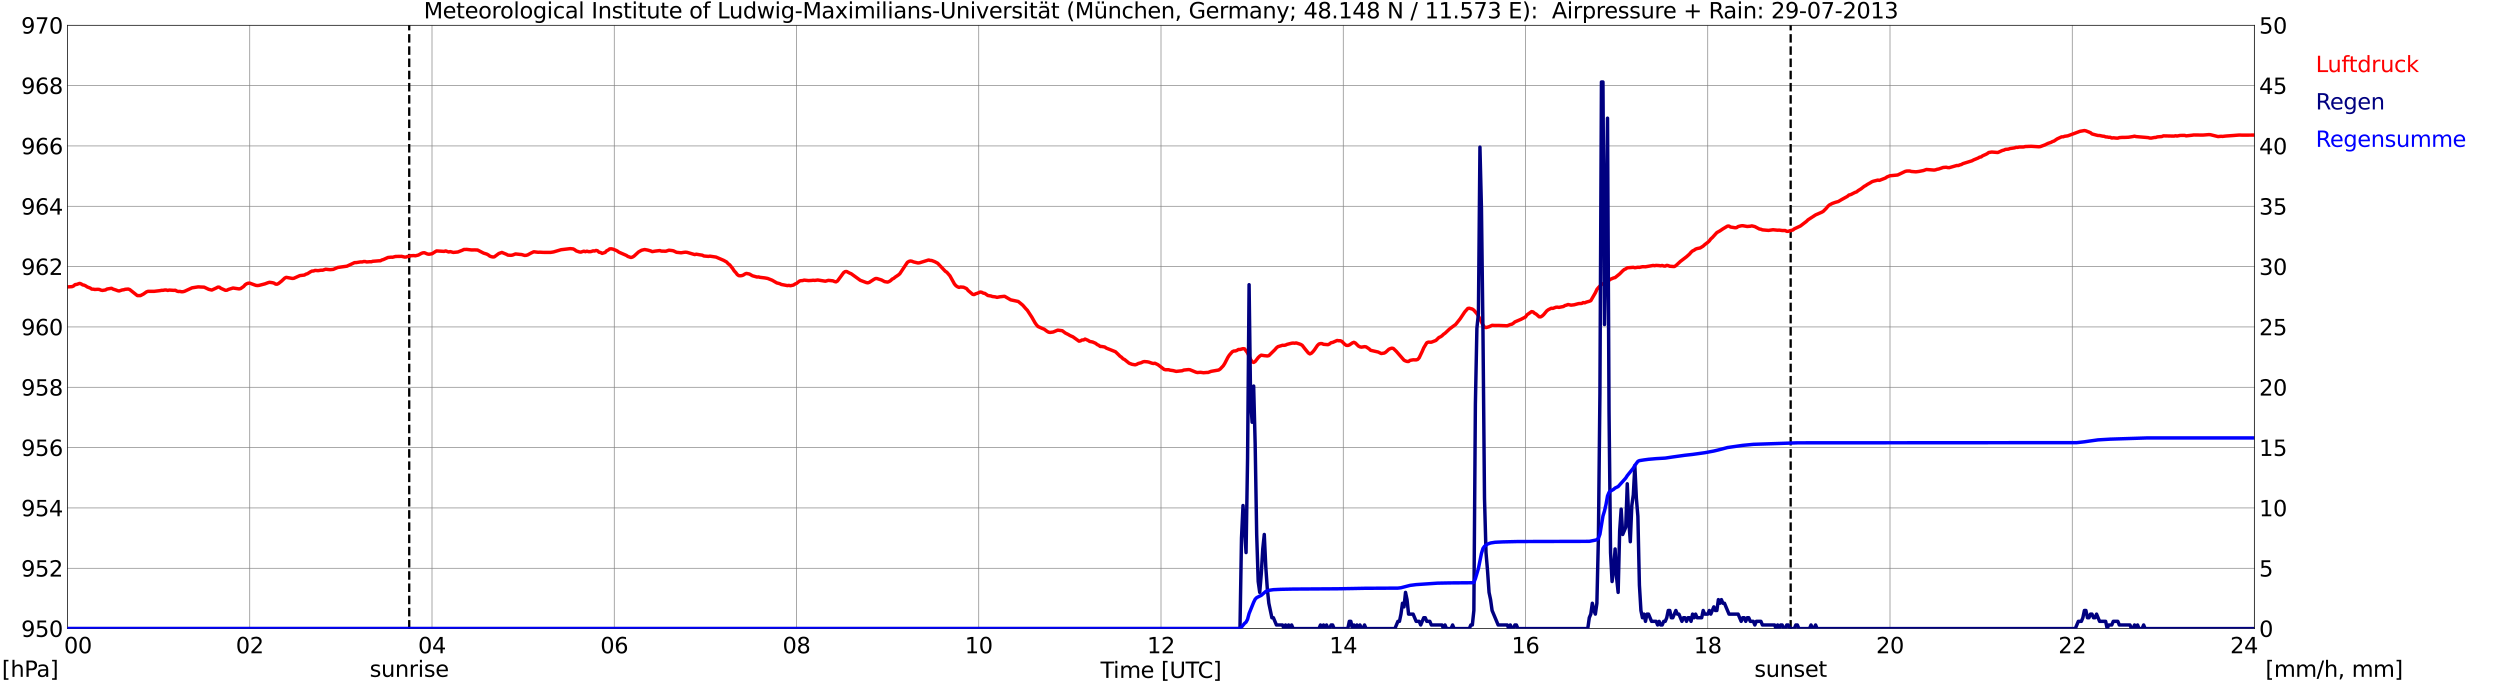 <?xml version="1.0" encoding="utf-8" standalone="no"?>
<!DOCTYPE svg PUBLIC "-//W3C//DTD SVG 1.1//EN"
  "http://www.w3.org/Graphics/SVG/1.1/DTD/svg11.dtd">
<svg xmlns:xlink="http://www.w3.org/1999/xlink" width="1085.4pt" height="296.64pt" viewBox="0 0 1085.4 296.64" xmlns="http://www.w3.org/2000/svg" version="1.1">
 <defs>
  <style type="text/css">*{stroke-linejoin: round; stroke-linecap: butt}</style>
 </defs>
 <g id="figure_1">
  <g id="patch_1">
   <path d="M 0 296.64 
L 1085.4 296.64 
L 1085.4 0 
L 0 0 
z
" style="fill: #ffffff"/>
  </g>
  <g id="axes_1">
   <g id="patch_2">
    <path d="M 29.306 272.909 
L 978.814 272.909 
L 978.814 10.976 
L 29.306 10.976 
z
" style="fill: #ffffff"/>
   </g>
   <g id="patch_3">
    <path d="M 978.814 272.909 
L 978.814 272.909 
L 978.814 10.976 
L 978.814 10.976 
z
" clip-path="url(#p8e1852d0a3)" style="fill: #d3d3d3; opacity: 0.25; stroke: #d3d3d3; stroke-linejoin: miter"/>
   </g>
   <g id="matplotlib.axis_1">
    <g id="xtick_1">
     <g id="line2d_1">
      <path d="M 29.306 272.909 
L 29.306 10.976 
" clip-path="url(#p8e1852d0a3)" style="fill: none; stroke: #808080; stroke-width: 0.3; stroke-linecap: square"/>
     </g>
     <g id="line2d_2"/>
     <g id="text_1">
      <!--    00 -->
      <g transform="translate(18.733 283.627) scale(0.095 -0.095)">
       <defs>
        <path id="DejaVuSans-20" transform="scale(0.016)"/>
        <path id="DejaVuSans-30" d="M 2034 4250 
Q 1547 4250 1301 3770 
Q 1056 3291 1056 2328 
Q 1056 1369 1301 889 
Q 1547 409 2034 409 
Q 2525 409 2770 889 
Q 3016 1369 3016 2328 
Q 3016 3291 2770 3770 
Q 2525 4250 2034 4250 
z
M 2034 4750 
Q 2819 4750 3233 4129 
Q 3647 3509 3647 2328 
Q 3647 1150 3233 529 
Q 2819 -91 2034 -91 
Q 1250 -91 836 529 
Q 422 1150 422 2328 
Q 422 3509 836 4129 
Q 1250 4750 2034 4750 
z
" transform="scale(0.016)"/>
       </defs>
       <use xlink:href="#DejaVuSans-20"/>
       <use xlink:href="#DejaVuSans-20" transform="translate(31.787 0)"/>
       <use xlink:href="#DejaVuSans-20" transform="translate(63.574 0)"/>
       <use xlink:href="#DejaVuSans-30" transform="translate(95.361 0)"/>
       <use xlink:href="#DejaVuSans-30" transform="translate(158.984 0)"/>
      </g>
     </g>
    </g>
    <g id="xtick_2">
     <g id="line2d_3">
      <path d="M 108.431 272.909 
L 108.431 10.976 
" clip-path="url(#p8e1852d0a3)" style="fill: none; stroke: #808080; stroke-width: 0.3; stroke-linecap: square"/>
     </g>
     <g id="line2d_4"/>
     <g id="text_2">
      <!-- 02 -->
      <g transform="translate(102.387 283.627) scale(0.095 -0.095)">
       <defs>
        <path id="DejaVuSans-32" d="M 1228 531 
L 3431 531 
L 3431 0 
L 469 0 
L 469 531 
Q 828 903 1448 1529 
Q 2069 2156 2228 2338 
Q 2531 2678 2651 2914 
Q 2772 3150 2772 3378 
Q 2772 3750 2511 3984 
Q 2250 4219 1831 4219 
Q 1534 4219 1204 4116 
Q 875 4013 500 3803 
L 500 4441 
Q 881 4594 1212 4672 
Q 1544 4750 1819 4750 
Q 2544 4750 2975 4387 
Q 3406 4025 3406 3419 
Q 3406 3131 3298 2873 
Q 3191 2616 2906 2266 
Q 2828 2175 2409 1742 
Q 1991 1309 1228 531 
z
" transform="scale(0.016)"/>
       </defs>
       <use xlink:href="#DejaVuSans-30"/>
       <use xlink:href="#DejaVuSans-32" transform="translate(63.623 0)"/>
      </g>
     </g>
    </g>
    <g id="xtick_3">
     <g id="line2d_5">
      <path d="M 187.557 272.909 
L 187.557 10.976 
" clip-path="url(#p8e1852d0a3)" style="fill: none; stroke: #808080; stroke-width: 0.3; stroke-linecap: square"/>
     </g>
     <g id="line2d_6"/>
     <g id="text_3">
      <!-- 04 -->
      <g transform="translate(181.513 283.627) scale(0.095 -0.095)">
       <defs>
        <path id="DejaVuSans-34" d="M 2419 4116 
L 825 1625 
L 2419 1625 
L 2419 4116 
z
M 2253 4666 
L 3047 4666 
L 3047 1625 
L 3713 1625 
L 3713 1100 
L 3047 1100 
L 3047 0 
L 2419 0 
L 2419 1100 
L 313 1100 
L 313 1709 
L 2253 4666 
z
" transform="scale(0.016)"/>
       </defs>
       <use xlink:href="#DejaVuSans-30"/>
       <use xlink:href="#DejaVuSans-34" transform="translate(63.623 0)"/>
      </g>
     </g>
    </g>
    <g id="xtick_4">
     <g id="line2d_7">
      <path d="M 266.683 272.909 
L 266.683 10.976 
" clip-path="url(#p8e1852d0a3)" style="fill: none; stroke: #808080; stroke-width: 0.3; stroke-linecap: square"/>
     </g>
     <g id="line2d_8"/>
     <g id="text_4">
      <!-- 06 -->
      <g transform="translate(260.638 283.627) scale(0.095 -0.095)">
       <defs>
        <path id="DejaVuSans-36" d="M 2113 2584 
Q 1688 2584 1439 2293 
Q 1191 2003 1191 1497 
Q 1191 994 1439 701 
Q 1688 409 2113 409 
Q 2538 409 2786 701 
Q 3034 994 3034 1497 
Q 3034 2003 2786 2293 
Q 2538 2584 2113 2584 
z
M 3366 4563 
L 3366 3988 
Q 3128 4100 2886 4159 
Q 2644 4219 2406 4219 
Q 1781 4219 1451 3797 
Q 1122 3375 1075 2522 
Q 1259 2794 1537 2939 
Q 1816 3084 2150 3084 
Q 2853 3084 3261 2657 
Q 3669 2231 3669 1497 
Q 3669 778 3244 343 
Q 2819 -91 2113 -91 
Q 1303 -91 875 529 
Q 447 1150 447 2328 
Q 447 3434 972 4092 
Q 1497 4750 2381 4750 
Q 2619 4750 2861 4703 
Q 3103 4656 3366 4563 
z
" transform="scale(0.016)"/>
       </defs>
       <use xlink:href="#DejaVuSans-30"/>
       <use xlink:href="#DejaVuSans-36" transform="translate(63.623 0)"/>
      </g>
     </g>
    </g>
    <g id="xtick_5">
     <g id="line2d_9">
      <path d="M 345.808 272.909 
L 345.808 10.976 
" clip-path="url(#p8e1852d0a3)" style="fill: none; stroke: #808080; stroke-width: 0.3; stroke-linecap: square"/>
     </g>
     <g id="line2d_10"/>
     <g id="text_5">
      <!-- 08 -->
      <g transform="translate(339.764 283.627) scale(0.095 -0.095)">
       <defs>
        <path id="DejaVuSans-38" d="M 2034 2216 
Q 1584 2216 1326 1975 
Q 1069 1734 1069 1313 
Q 1069 891 1326 650 
Q 1584 409 2034 409 
Q 2484 409 2743 651 
Q 3003 894 3003 1313 
Q 3003 1734 2745 1975 
Q 2488 2216 2034 2216 
z
M 1403 2484 
Q 997 2584 770 2862 
Q 544 3141 544 3541 
Q 544 4100 942 4425 
Q 1341 4750 2034 4750 
Q 2731 4750 3128 4425 
Q 3525 4100 3525 3541 
Q 3525 3141 3298 2862 
Q 3072 2584 2669 2484 
Q 3125 2378 3379 2068 
Q 3634 1759 3634 1313 
Q 3634 634 3220 271 
Q 2806 -91 2034 -91 
Q 1263 -91 848 271 
Q 434 634 434 1313 
Q 434 1759 690 2068 
Q 947 2378 1403 2484 
z
M 1172 3481 
Q 1172 3119 1398 2916 
Q 1625 2713 2034 2713 
Q 2441 2713 2670 2916 
Q 2900 3119 2900 3481 
Q 2900 3844 2670 4047 
Q 2441 4250 2034 4250 
Q 1625 4250 1398 4047 
Q 1172 3844 1172 3481 
z
" transform="scale(0.016)"/>
       </defs>
       <use xlink:href="#DejaVuSans-30"/>
       <use xlink:href="#DejaVuSans-38" transform="translate(63.623 0)"/>
      </g>
     </g>
    </g>
    <g id="xtick_6">
     <g id="line2d_11">
      <path d="M 424.934 272.909 
L 424.934 10.976 
" clip-path="url(#p8e1852d0a3)" style="fill: none; stroke: #808080; stroke-width: 0.3; stroke-linecap: square"/>
     </g>
     <g id="line2d_12"/>
     <g id="text_6">
      <!-- 10 -->
      <g transform="translate(418.89 283.627) scale(0.095 -0.095)">
       <defs>
        <path id="DejaVuSans-31" d="M 794 531 
L 1825 531 
L 1825 4091 
L 703 3866 
L 703 4441 
L 1819 4666 
L 2450 4666 
L 2450 531 
L 3481 531 
L 3481 0 
L 794 0 
L 794 531 
z
" transform="scale(0.016)"/>
       </defs>
       <use xlink:href="#DejaVuSans-31"/>
       <use xlink:href="#DejaVuSans-30" transform="translate(63.623 0)"/>
      </g>
     </g>
    </g>
    <g id="xtick_7">
     <g id="line2d_13">
      <path d="M 504.06 272.909 
L 504.06 10.976 
" clip-path="url(#p8e1852d0a3)" style="fill: none; stroke: #808080; stroke-width: 0.3; stroke-linecap: square"/>
     </g>
     <g id="line2d_14"/>
     <g id="text_7">
      <!-- 12 -->
      <g transform="translate(498.015 283.627) scale(0.095 -0.095)">
       <use xlink:href="#DejaVuSans-31"/>
       <use xlink:href="#DejaVuSans-32" transform="translate(63.623 0)"/>
      </g>
     </g>
    </g>
    <g id="xtick_8">
     <g id="line2d_15">
      <path d="M 583.185 272.909 
L 583.185 10.976 
" clip-path="url(#p8e1852d0a3)" style="fill: none; stroke: #808080; stroke-width: 0.3; stroke-linecap: square"/>
     </g>
     <g id="line2d_16"/>
     <g id="text_8">
      <!-- 14 -->
      <g transform="translate(577.141 283.627) scale(0.095 -0.095)">
       <use xlink:href="#DejaVuSans-31"/>
       <use xlink:href="#DejaVuSans-34" transform="translate(63.623 0)"/>
      </g>
     </g>
    </g>
    <g id="xtick_9">
     <g id="line2d_17">
      <path d="M 662.311 272.909 
L 662.311 10.976 
" clip-path="url(#p8e1852d0a3)" style="fill: none; stroke: #808080; stroke-width: 0.3; stroke-linecap: square"/>
     </g>
     <g id="line2d_18"/>
     <g id="text_9">
      <!-- 16 -->
      <g transform="translate(656.267 283.627) scale(0.095 -0.095)">
       <use xlink:href="#DejaVuSans-31"/>
       <use xlink:href="#DejaVuSans-36" transform="translate(63.623 0)"/>
      </g>
     </g>
    </g>
    <g id="xtick_10">
     <g id="line2d_19">
      <path d="M 741.437 272.909 
L 741.437 10.976 
" clip-path="url(#p8e1852d0a3)" style="fill: none; stroke: #808080; stroke-width: 0.3; stroke-linecap: square"/>
     </g>
     <g id="line2d_20"/>
     <g id="text_10">
      <!-- 18 -->
      <g transform="translate(735.392 283.627) scale(0.095 -0.095)">
       <use xlink:href="#DejaVuSans-31"/>
       <use xlink:href="#DejaVuSans-38" transform="translate(63.623 0)"/>
      </g>
     </g>
    </g>
    <g id="xtick_11">
     <g id="line2d_21">
      <path d="M 820.562 272.909 
L 820.562 10.976 
" clip-path="url(#p8e1852d0a3)" style="fill: none; stroke: #808080; stroke-width: 0.3; stroke-linecap: square"/>
     </g>
     <g id="line2d_22"/>
     <g id="text_11">
      <!-- 20 -->
      <g transform="translate(814.518 283.627) scale(0.095 -0.095)">
       <use xlink:href="#DejaVuSans-32"/>
       <use xlink:href="#DejaVuSans-30" transform="translate(63.623 0)"/>
      </g>
     </g>
    </g>
    <g id="xtick_12">
     <g id="line2d_23">
      <path d="M 899.688 272.909 
L 899.688 10.976 
" clip-path="url(#p8e1852d0a3)" style="fill: none; stroke: #808080; stroke-width: 0.3; stroke-linecap: square"/>
     </g>
     <g id="line2d_24"/>
     <g id="text_12">
      <!-- 22 -->
      <g transform="translate(893.644 283.627) scale(0.095 -0.095)">
       <use xlink:href="#DejaVuSans-32"/>
       <use xlink:href="#DejaVuSans-32" transform="translate(63.623 0)"/>
      </g>
     </g>
    </g>
    <g id="xtick_13">
     <g id="line2d_25">
      <path d="M 978.814 272.909 
L 978.814 10.976 
" clip-path="url(#p8e1852d0a3)" style="fill: none; stroke: #808080; stroke-width: 0.3; stroke-linecap: square"/>
     </g>
     <g id="line2d_26"/>
     <g id="text_13">
      <!-- 24    -->
      <g transform="translate(968.241 283.627) scale(0.095 -0.095)">
       <use xlink:href="#DejaVuSans-32"/>
       <use xlink:href="#DejaVuSans-34" transform="translate(63.623 0)"/>
       <use xlink:href="#DejaVuSans-20" transform="translate(127.246 0)"/>
       <use xlink:href="#DejaVuSans-20" transform="translate(159.033 0)"/>
       <use xlink:href="#DejaVuSans-20" transform="translate(190.82 0)"/>
      </g>
     </g>
    </g>
    <g id="text_14">
     <!-- Time [UTC] -->
     <g transform="translate(477.806 294.322) scale(0.095 -0.095)">
      <defs>
       <path id="DejaVuSans-54" d="M -19 4666 
L 3928 4666 
L 3928 4134 
L 2272 4134 
L 2272 0 
L 1638 0 
L 1638 4134 
L -19 4134 
L -19 4666 
z
" transform="scale(0.016)"/>
       <path id="DejaVuSans-69" d="M 603 3500 
L 1178 3500 
L 1178 0 
L 603 0 
L 603 3500 
z
M 603 4863 
L 1178 4863 
L 1178 4134 
L 603 4134 
L 603 4863 
z
" transform="scale(0.016)"/>
       <path id="DejaVuSans-6d" d="M 3328 2828 
Q 3544 3216 3844 3400 
Q 4144 3584 4550 3584 
Q 5097 3584 5394 3201 
Q 5691 2819 5691 2113 
L 5691 0 
L 5113 0 
L 5113 2094 
Q 5113 2597 4934 2840 
Q 4756 3084 4391 3084 
Q 3944 3084 3684 2787 
Q 3425 2491 3425 1978 
L 3425 0 
L 2847 0 
L 2847 2094 
Q 2847 2600 2669 2842 
Q 2491 3084 2119 3084 
Q 1678 3084 1418 2786 
Q 1159 2488 1159 1978 
L 1159 0 
L 581 0 
L 581 3500 
L 1159 3500 
L 1159 2956 
Q 1356 3278 1631 3431 
Q 1906 3584 2284 3584 
Q 2666 3584 2933 3390 
Q 3200 3197 3328 2828 
z
" transform="scale(0.016)"/>
       <path id="DejaVuSans-65" d="M 3597 1894 
L 3597 1613 
L 953 1613 
Q 991 1019 1311 708 
Q 1631 397 2203 397 
Q 2534 397 2845 478 
Q 3156 559 3463 722 
L 3463 178 
Q 3153 47 2828 -22 
Q 2503 -91 2169 -91 
Q 1331 -91 842 396 
Q 353 884 353 1716 
Q 353 2575 817 3079 
Q 1281 3584 2069 3584 
Q 2775 3584 3186 3129 
Q 3597 2675 3597 1894 
z
M 3022 2063 
Q 3016 2534 2758 2815 
Q 2500 3097 2075 3097 
Q 1594 3097 1305 2825 
Q 1016 2553 972 2059 
L 3022 2063 
z
" transform="scale(0.016)"/>
       <path id="DejaVuSans-5b" d="M 550 4863 
L 1875 4863 
L 1875 4416 
L 1125 4416 
L 1125 -397 
L 1875 -397 
L 1875 -844 
L 550 -844 
L 550 4863 
z
" transform="scale(0.016)"/>
       <path id="DejaVuSans-55" d="M 556 4666 
L 1191 4666 
L 1191 1831 
Q 1191 1081 1462 751 
Q 1734 422 2344 422 
Q 2950 422 3222 751 
Q 3494 1081 3494 1831 
L 3494 4666 
L 4128 4666 
L 4128 1753 
Q 4128 841 3676 375 
Q 3225 -91 2344 -91 
Q 1459 -91 1007 375 
Q 556 841 556 1753 
L 556 4666 
z
" transform="scale(0.016)"/>
       <path id="DejaVuSans-43" d="M 4122 4306 
L 4122 3641 
Q 3803 3938 3442 4084 
Q 3081 4231 2675 4231 
Q 1875 4231 1450 3742 
Q 1025 3253 1025 2328 
Q 1025 1406 1450 917 
Q 1875 428 2675 428 
Q 3081 428 3442 575 
Q 3803 722 4122 1019 
L 4122 359 
Q 3791 134 3420 21 
Q 3050 -91 2638 -91 
Q 1578 -91 968 557 
Q 359 1206 359 2328 
Q 359 3453 968 4101 
Q 1578 4750 2638 4750 
Q 3056 4750 3426 4639 
Q 3797 4528 4122 4306 
z
" transform="scale(0.016)"/>
       <path id="DejaVuSans-5d" d="M 1947 4863 
L 1947 -844 
L 622 -844 
L 622 -397 
L 1369 -397 
L 1369 4416 
L 622 4416 
L 622 4863 
L 1947 4863 
z
" transform="scale(0.016)"/>
      </defs>
      <use xlink:href="#DejaVuSans-54"/>
      <use xlink:href="#DejaVuSans-69" transform="translate(57.959 0)"/>
      <use xlink:href="#DejaVuSans-6d" transform="translate(85.742 0)"/>
      <use xlink:href="#DejaVuSans-65" transform="translate(183.154 0)"/>
      <use xlink:href="#DejaVuSans-20" transform="translate(244.678 0)"/>
      <use xlink:href="#DejaVuSans-5b" transform="translate(276.465 0)"/>
      <use xlink:href="#DejaVuSans-55" transform="translate(315.479 0)"/>
      <use xlink:href="#DejaVuSans-54" transform="translate(388.672 0)"/>
      <use xlink:href="#DejaVuSans-43" transform="translate(443.881 0)"/>
      <use xlink:href="#DejaVuSans-5d" transform="translate(513.705 0)"/>
     </g>
    </g>
   </g>
   <g id="matplotlib.axis_2">
    <g id="ytick_1">
     <g id="line2d_27">
      <path d="M 29.306 272.909 
L 978.814 272.909 
" clip-path="url(#p8e1852d0a3)" style="fill: none; stroke: #808080; stroke-width: 0.3; stroke-linecap: square"/>
     </g>
     <g id="line2d_28"/>
     <g id="text_15">
      <!-- 950 -->
      <g transform="translate(9.173 276.518) scale(0.095 -0.095)">
       <defs>
        <path id="DejaVuSans-39" d="M 703 97 
L 703 672 
Q 941 559 1184 500 
Q 1428 441 1663 441 
Q 2288 441 2617 861 
Q 2947 1281 2994 2138 
Q 2813 1869 2534 1725 
Q 2256 1581 1919 1581 
Q 1219 1581 811 2004 
Q 403 2428 403 3163 
Q 403 3881 828 4315 
Q 1253 4750 1959 4750 
Q 2769 4750 3195 4129 
Q 3622 3509 3622 2328 
Q 3622 1225 3098 567 
Q 2575 -91 1691 -91 
Q 1453 -91 1209 -44 
Q 966 3 703 97 
z
M 1959 2075 
Q 2384 2075 2632 2365 
Q 2881 2656 2881 3163 
Q 2881 3666 2632 3958 
Q 2384 4250 1959 4250 
Q 1534 4250 1286 3958 
Q 1038 3666 1038 3163 
Q 1038 2656 1286 2365 
Q 1534 2075 1959 2075 
z
" transform="scale(0.016)"/>
        <path id="DejaVuSans-35" d="M 691 4666 
L 3169 4666 
L 3169 4134 
L 1269 4134 
L 1269 2991 
Q 1406 3038 1543 3061 
Q 1681 3084 1819 3084 
Q 2600 3084 3056 2656 
Q 3513 2228 3513 1497 
Q 3513 744 3044 326 
Q 2575 -91 1722 -91 
Q 1428 -91 1123 -41 
Q 819 9 494 109 
L 494 744 
Q 775 591 1075 516 
Q 1375 441 1709 441 
Q 2250 441 2565 725 
Q 2881 1009 2881 1497 
Q 2881 1984 2565 2268 
Q 2250 2553 1709 2553 
Q 1456 2553 1204 2497 
Q 953 2441 691 2322 
L 691 4666 
z
" transform="scale(0.016)"/>
       </defs>
       <use xlink:href="#DejaVuSans-39"/>
       <use xlink:href="#DejaVuSans-35" transform="translate(63.623 0)"/>
       <use xlink:href="#DejaVuSans-30" transform="translate(127.246 0)"/>
      </g>
     </g>
    </g>
    <g id="ytick_2">
     <g id="line2d_29">
      <path d="M 29.306 246.715 
L 978.814 246.715 
" clip-path="url(#p8e1852d0a3)" style="fill: none; stroke: #808080; stroke-width: 0.3; stroke-linecap: square"/>
     </g>
     <g id="line2d_30"/>
     <g id="text_16">
      <!-- 952 -->
      <g transform="translate(9.173 250.325) scale(0.095 -0.095)">
       <use xlink:href="#DejaVuSans-39"/>
       <use xlink:href="#DejaVuSans-35" transform="translate(63.623 0)"/>
       <use xlink:href="#DejaVuSans-32" transform="translate(127.246 0)"/>
      </g>
     </g>
    </g>
    <g id="ytick_3">
     <g id="line2d_31">
      <path d="M 29.306 220.522 
L 978.814 220.522 
" clip-path="url(#p8e1852d0a3)" style="fill: none; stroke: #808080; stroke-width: 0.3; stroke-linecap: square"/>
     </g>
     <g id="line2d_32"/>
     <g id="text_17">
      <!-- 954 -->
      <g transform="translate(9.173 224.131) scale(0.095 -0.095)">
       <use xlink:href="#DejaVuSans-39"/>
       <use xlink:href="#DejaVuSans-35" transform="translate(63.623 0)"/>
       <use xlink:href="#DejaVuSans-34" transform="translate(127.246 0)"/>
      </g>
     </g>
    </g>
    <g id="ytick_4">
     <g id="line2d_33">
      <path d="M 29.306 194.329 
L 978.814 194.329 
" clip-path="url(#p8e1852d0a3)" style="fill: none; stroke: #808080; stroke-width: 0.3; stroke-linecap: square"/>
     </g>
     <g id="line2d_34"/>
     <g id="text_18">
      <!-- 956 -->
      <g transform="translate(9.173 197.938) scale(0.095 -0.095)">
       <use xlink:href="#DejaVuSans-39"/>
       <use xlink:href="#DejaVuSans-35" transform="translate(63.623 0)"/>
       <use xlink:href="#DejaVuSans-36" transform="translate(127.246 0)"/>
      </g>
     </g>
    </g>
    <g id="ytick_5">
     <g id="line2d_35">
      <path d="M 29.306 168.136 
L 978.814 168.136 
" clip-path="url(#p8e1852d0a3)" style="fill: none; stroke: #808080; stroke-width: 0.3; stroke-linecap: square"/>
     </g>
     <g id="line2d_36"/>
     <g id="text_19">
      <!-- 958 -->
      <g transform="translate(9.173 171.745) scale(0.095 -0.095)">
       <use xlink:href="#DejaVuSans-39"/>
       <use xlink:href="#DejaVuSans-35" transform="translate(63.623 0)"/>
       <use xlink:href="#DejaVuSans-38" transform="translate(127.246 0)"/>
      </g>
     </g>
    </g>
    <g id="ytick_6">
     <g id="line2d_37">
      <path d="M 29.306 141.942 
L 978.814 141.942 
" clip-path="url(#p8e1852d0a3)" style="fill: none; stroke: #808080; stroke-width: 0.3; stroke-linecap: square"/>
     </g>
     <g id="line2d_38"/>
     <g id="text_20">
      <!-- 960 -->
      <g transform="translate(9.173 145.551) scale(0.095 -0.095)">
       <use xlink:href="#DejaVuSans-39"/>
       <use xlink:href="#DejaVuSans-36" transform="translate(63.623 0)"/>
       <use xlink:href="#DejaVuSans-30" transform="translate(127.246 0)"/>
      </g>
     </g>
    </g>
    <g id="ytick_7">
     <g id="line2d_39">
      <path d="M 29.306 115.749 
L 978.814 115.749 
" clip-path="url(#p8e1852d0a3)" style="fill: none; stroke: #808080; stroke-width: 0.3; stroke-linecap: square"/>
     </g>
     <g id="line2d_40"/>
     <g id="text_21">
      <!-- 962 -->
      <g transform="translate(9.173 119.358) scale(0.095 -0.095)">
       <use xlink:href="#DejaVuSans-39"/>
       <use xlink:href="#DejaVuSans-36" transform="translate(63.623 0)"/>
       <use xlink:href="#DejaVuSans-32" transform="translate(127.246 0)"/>
      </g>
     </g>
    </g>
    <g id="ytick_8">
     <g id="line2d_41">
      <path d="M 29.306 89.556 
L 978.814 89.556 
" clip-path="url(#p8e1852d0a3)" style="fill: none; stroke: #808080; stroke-width: 0.3; stroke-linecap: square"/>
     </g>
     <g id="line2d_42"/>
     <g id="text_22">
      <!-- 964 -->
      <g transform="translate(9.173 93.165) scale(0.095 -0.095)">
       <use xlink:href="#DejaVuSans-39"/>
       <use xlink:href="#DejaVuSans-36" transform="translate(63.623 0)"/>
       <use xlink:href="#DejaVuSans-34" transform="translate(127.246 0)"/>
      </g>
     </g>
    </g>
    <g id="ytick_9">
     <g id="line2d_43">
      <path d="M 29.306 63.362 
L 978.814 63.362 
" clip-path="url(#p8e1852d0a3)" style="fill: none; stroke: #808080; stroke-width: 0.3; stroke-linecap: square"/>
     </g>
     <g id="line2d_44"/>
     <g id="text_23">
      <!-- 966 -->
      <g transform="translate(9.173 66.972) scale(0.095 -0.095)">
       <use xlink:href="#DejaVuSans-39"/>
       <use xlink:href="#DejaVuSans-36" transform="translate(63.623 0)"/>
       <use xlink:href="#DejaVuSans-36" transform="translate(127.246 0)"/>
      </g>
     </g>
    </g>
    <g id="ytick_10">
     <g id="line2d_45">
      <path d="M 29.306 37.169 
L 978.814 37.169 
" clip-path="url(#p8e1852d0a3)" style="fill: none; stroke: #808080; stroke-width: 0.3; stroke-linecap: square"/>
     </g>
     <g id="line2d_46"/>
     <g id="text_24">
      <!-- 968 -->
      <g transform="translate(9.173 40.778) scale(0.095 -0.095)">
       <use xlink:href="#DejaVuSans-39"/>
       <use xlink:href="#DejaVuSans-36" transform="translate(63.623 0)"/>
       <use xlink:href="#DejaVuSans-38" transform="translate(127.246 0)"/>
      </g>
     </g>
    </g>
    <g id="ytick_11">
     <g id="line2d_47">
      <path d="M 29.306 10.976 
L 978.814 10.976 
" clip-path="url(#p8e1852d0a3)" style="fill: none; stroke: #808080; stroke-width: 0.3; stroke-linecap: square"/>
     </g>
     <g id="line2d_48"/>
     <g id="text_25">
      <!-- 970 -->
      <g transform="translate(9.173 14.585) scale(0.095 -0.095)">
       <defs>
        <path id="DejaVuSans-37" d="M 525 4666 
L 3525 4666 
L 3525 4397 
L 1831 0 
L 1172 0 
L 2766 4134 
L 525 4134 
L 525 4666 
z
" transform="scale(0.016)"/>
       </defs>
       <use xlink:href="#DejaVuSans-39"/>
       <use xlink:href="#DejaVuSans-37" transform="translate(63.623 0)"/>
       <use xlink:href="#DejaVuSans-30" transform="translate(127.246 0)"/>
      </g>
     </g>
    </g>
   </g>
   <g id="line2d_49">
    <path d="M 177.666 272.909 
L 177.666 10.976 
" clip-path="url(#p8e1852d0a3)" style="fill: none; stroke-dasharray: 3.7,1.6; stroke-dashoffset: 0; stroke: #000000"/>
   </g>
   <g id="line2d_50">
    <path d="M 777.439 272.909 
L 777.439 10.976 
" clip-path="url(#p8e1852d0a3)" style="fill: none; stroke-dasharray: 3.7,1.6; stroke-dashoffset: 0; stroke: #000000"/>
   </g>
   <g id="line2d_51">
    <path d="M 29.965 124.524 
L 31.284 124.445 
L 31.943 124.157 
L 32.603 123.555 
L 33.262 123.502 
L 34.581 123.031 
L 35.24 123.266 
L 35.9 123.686 
L 36.559 123.816 
L 37.218 124.131 
L 37.878 124.576 
L 39.197 125.074 
L 39.856 125.545 
L 40.515 125.545 
L 41.175 125.676 
L 42.493 125.598 
L 43.153 125.676 
L 43.812 125.964 
L 44.472 126.095 
L 45.79 125.886 
L 46.45 125.493 
L 48.428 125.152 
L 49.087 125.519 
L 50.406 125.938 
L 51.065 126.2 
L 51.725 126.331 
L 53.043 125.886 
L 53.703 125.807 
L 54.362 125.598 
L 55.681 125.493 
L 56.34 125.729 
L 59.637 128.348 
L 60.956 128.348 
L 62.275 127.667 
L 63.594 126.724 
L 64.253 126.488 
L 66.89 126.488 
L 69.528 126.174 
L 70.187 126.043 
L 70.847 126.043 
L 71.506 125.912 
L 72.166 125.912 
L 72.825 126.095 
L 73.484 125.938 
L 75.462 126.069 
L 76.122 126.017 
L 76.781 126.383 
L 77.441 126.567 
L 78.1 126.514 
L 78.759 126.672 
L 79.419 126.645 
L 80.078 126.488 
L 83.375 124.969 
L 86.013 124.55 
L 88.65 124.681 
L 90.628 125.624 
L 91.947 125.938 
L 93.925 125.021 
L 94.584 124.655 
L 95.244 124.681 
L 95.903 125.179 
L 97.881 126.043 
L 98.541 125.991 
L 99.2 125.65 
L 101.178 125.048 
L 103.816 125.44 
L 104.475 125.283 
L 105.794 124.367 
L 106.453 123.607 
L 107.113 123.188 
L 107.772 122.952 
L 108.431 122.926 
L 111.069 123.895 
L 111.728 123.974 
L 112.388 123.921 
L 113.707 123.581 
L 115.025 123.24 
L 116.344 122.743 
L 117.003 122.559 
L 118.322 122.743 
L 118.982 122.926 
L 119.641 123.345 
L 120.3 123.397 
L 120.96 123.057 
L 122.278 122.009 
L 123.597 120.752 
L 124.257 120.411 
L 126.894 120.883 
L 127.553 120.83 
L 130.191 119.652 
L 132.169 119.416 
L 132.829 119.023 
L 133.488 118.84 
L 134.807 118.002 
L 135.466 117.687 
L 136.125 117.661 
L 136.785 117.399 
L 138.104 117.504 
L 139.422 117.294 
L 140.082 117.321 
L 141.4 116.875 
L 142.719 117.032 
L 143.379 117.085 
L 144.697 116.954 
L 146.016 116.378 
L 146.676 116.116 
L 150.632 115.566 
L 153.929 114.02 
L 154.588 114.02 
L 156.566 113.706 
L 157.226 113.732 
L 157.885 113.549 
L 158.544 113.549 
L 159.204 113.732 
L 160.523 113.627 
L 161.182 113.653 
L 161.841 113.444 
L 164.479 113.234 
L 165.138 113.234 
L 165.798 112.868 
L 166.457 112.684 
L 168.435 111.794 
L 169.754 111.663 
L 170.413 111.689 
L 171.732 111.348 
L 174.37 111.296 
L 175.688 111.61 
L 176.348 111.584 
L 177.007 111.322 
L 177.666 111.296 
L 178.326 111.034 
L 179.645 110.956 
L 180.304 111.06 
L 181.623 110.746 
L 182.941 110.013 
L 183.601 109.777 
L 184.26 109.724 
L 185.579 110.275 
L 186.238 110.379 
L 187.557 110.17 
L 188.876 109.332 
L 189.535 108.939 
L 192.832 109.148 
L 193.492 108.939 
L 194.81 109.41 
L 195.47 109.227 
L 196.788 109.594 
L 198.767 109.41 
L 200.745 108.651 
L 201.404 108.31 
L 202.723 108.284 
L 204.701 108.52 
L 206.02 108.493 
L 207.339 108.546 
L 209.976 109.908 
L 211.295 110.301 
L 211.954 110.641 
L 212.614 111.165 
L 213.273 111.427 
L 213.932 111.558 
L 214.592 111.532 
L 216.57 110.065 
L 217.889 109.594 
L 219.867 110.405 
L 220.526 110.772 
L 221.845 110.851 
L 222.504 110.746 
L 223.823 110.248 
L 225.801 110.458 
L 226.461 110.51 
L 227.779 110.903 
L 228.439 110.851 
L 229.098 110.667 
L 230.417 109.934 
L 231.736 109.305 
L 233.714 109.541 
L 234.373 109.489 
L 235.692 109.567 
L 238.989 109.594 
L 240.308 109.384 
L 243.604 108.415 
L 247.561 107.943 
L 248.88 108.074 
L 249.539 108.441 
L 250.198 108.939 
L 251.517 109.384 
L 252.176 109.463 
L 253.495 109.043 
L 254.155 109.279 
L 254.814 109.043 
L 255.473 109.253 
L 256.133 109.279 
L 256.792 109.174 
L 257.451 108.912 
L 258.111 108.991 
L 258.77 108.729 
L 259.43 108.886 
L 260.089 109.515 
L 260.748 109.62 
L 261.408 110.013 
L 262.726 109.594 
L 263.386 108.886 
L 264.045 108.572 
L 264.705 108.048 
L 265.364 108.022 
L 266.023 108.127 
L 267.342 108.651 
L 268.002 108.965 
L 268.661 109.463 
L 271.958 110.903 
L 272.617 111.348 
L 273.936 111.794 
L 274.595 111.61 
L 275.255 111.217 
L 277.233 109.384 
L 278.552 108.651 
L 279.87 108.336 
L 281.189 108.572 
L 282.508 108.939 
L 283.167 109.253 
L 284.486 109.017 
L 286.464 108.782 
L 287.124 109.017 
L 289.102 109.07 
L 290.42 108.624 
L 291.739 108.782 
L 292.399 108.912 
L 293.717 109.541 
L 295.696 109.751 
L 297.014 109.541 
L 297.674 109.489 
L 298.333 109.567 
L 301.63 110.536 
L 302.289 110.353 
L 303.608 110.589 
L 304.927 110.798 
L 305.586 111.139 
L 307.564 111.322 
L 308.224 111.217 
L 310.861 111.61 
L 314.158 113.025 
L 315.477 113.758 
L 316.136 114.492 
L 316.796 114.963 
L 318.114 116.613 
L 318.774 117.635 
L 319.433 118.316 
L 320.093 119.206 
L 320.752 119.678 
L 321.411 119.73 
L 322.071 119.652 
L 322.73 119.416 
L 323.39 118.971 
L 324.049 118.709 
L 325.368 118.971 
L 326.686 119.73 
L 328.665 120.28 
L 329.324 120.228 
L 329.983 120.411 
L 331.961 120.647 
L 333.28 120.883 
L 335.258 121.669 
L 337.236 122.821 
L 338.555 123.162 
L 339.215 123.502 
L 341.852 124 
L 342.512 123.895 
L 343.171 124.052 
L 344.49 123.764 
L 345.149 123.319 
L 345.808 123.057 
L 347.127 122.009 
L 347.787 121.852 
L 348.446 121.826 
L 349.105 121.616 
L 351.083 121.826 
L 352.402 121.747 
L 353.062 121.669 
L 353.721 121.747 
L 355.04 121.564 
L 358.337 122.088 
L 359.655 121.721 
L 361.634 121.931 
L 362.293 122.219 
L 362.952 122.376 
L 363.612 121.983 
L 364.93 120.202 
L 366.249 118.394 
L 366.909 117.923 
L 367.568 117.871 
L 368.887 118.578 
L 369.546 118.84 
L 373.502 121.695 
L 376.14 122.69 
L 376.799 122.795 
L 377.459 122.559 
L 379.437 121.276 
L 380.096 120.935 
L 380.756 120.935 
L 382.734 121.564 
L 384.053 122.271 
L 385.371 122.481 
L 386.031 122.219 
L 386.69 121.8 
L 387.349 121.171 
L 388.009 120.857 
L 388.668 120.307 
L 389.987 119.416 
L 390.646 118.866 
L 393.943 113.915 
L 394.603 113.496 
L 395.262 113.313 
L 395.921 113.418 
L 396.581 113.706 
L 398.559 114.177 
L 399.218 114.099 
L 403.175 112.868 
L 403.834 113.051 
L 404.493 113.103 
L 405.812 113.601 
L 407.131 114.308 
L 410.428 117.792 
L 411.087 118.211 
L 412.406 119.73 
L 414.384 123.293 
L 415.043 124.052 
L 415.703 124.497 
L 416.362 124.786 
L 417.022 124.602 
L 418.34 124.707 
L 419.659 125.309 
L 420.318 126.121 
L 422.297 127.798 
L 422.956 127.903 
L 423.615 127.536 
L 424.275 127.353 
L 425.593 126.776 
L 426.253 126.907 
L 426.912 127.274 
L 427.572 127.379 
L 428.89 128.296 
L 430.209 128.505 
L 430.869 128.741 
L 432.187 128.898 
L 432.847 129.108 
L 434.165 128.846 
L 436.144 128.636 
L 438.781 130.181 
L 442.078 130.889 
L 443.397 131.963 
L 444.056 132.513 
L 445.375 134.032 
L 446.034 134.713 
L 448.012 137.751 
L 449.331 140.083 
L 449.991 141.025 
L 450.65 141.759 
L 452.628 142.649 
L 453.287 142.885 
L 454.606 143.854 
L 455.266 144.221 
L 455.925 144.326 
L 457.244 144.142 
L 459.222 143.33 
L 461.2 143.592 
L 462.519 144.588 
L 463.838 145.243 
L 464.497 145.662 
L 465.816 146.238 
L 468.453 148.124 
L 469.113 147.993 
L 469.772 147.6 
L 470.431 147.6 
L 471.091 147.207 
L 472.409 147.783 
L 473.069 148.229 
L 474.388 148.491 
L 475.706 149.067 
L 476.366 149.617 
L 477.025 149.905 
L 477.685 150.429 
L 478.344 150.429 
L 479.663 150.665 
L 480.322 151.136 
L 482.96 152.184 
L 484.278 152.708 
L 485.597 153.965 
L 486.256 154.646 
L 486.916 155.091 
L 487.575 155.772 
L 488.235 156.087 
L 490.213 157.684 
L 491.532 158.182 
L 492.85 158.392 
L 493.51 158.182 
L 494.169 157.815 
L 495.488 157.475 
L 496.147 157.134 
L 496.807 156.977 
L 498.125 157.082 
L 498.785 157.213 
L 500.103 157.684 
L 500.763 157.815 
L 501.422 157.711 
L 502.741 158.339 
L 505.379 160.356 
L 506.038 160.539 
L 507.357 160.513 
L 508.016 160.723 
L 509.335 160.906 
L 510.654 161.247 
L 513.291 160.959 
L 513.95 160.67 
L 515.929 160.461 
L 516.588 160.513 
L 519.226 161.587 
L 519.885 161.744 
L 521.204 161.64 
L 522.522 161.823 
L 523.841 161.718 
L 524.501 161.718 
L 525.819 161.221 
L 529.116 160.644 
L 529.776 160.199 
L 531.094 158.811 
L 531.754 157.763 
L 533.073 155.196 
L 533.732 154.175 
L 535.051 152.681 
L 535.71 152.393 
L 536.369 152.367 
L 537.029 152.131 
L 537.688 151.712 
L 538.348 151.739 
L 539.666 151.372 
L 540.326 151.45 
L 541.644 153.232 
L 542.963 156.06 
L 543.623 157.082 
L 544.282 157.344 
L 544.941 156.951 
L 546.26 155.248 
L 546.919 154.62 
L 547.579 154.201 
L 548.898 154.41 
L 550.216 154.541 
L 550.876 154.41 
L 553.513 151.817 
L 554.173 151.031 
L 554.832 150.507 
L 556.151 150.115 
L 556.81 149.905 
L 557.47 149.931 
L 558.129 149.826 
L 558.788 149.512 
L 560.766 149.014 
L 561.426 148.936 
L 562.085 149.014 
L 562.745 148.883 
L 564.063 149.303 
L 564.723 149.538 
L 565.382 149.931 
L 566.701 151.634 
L 568.02 153.232 
L 568.679 153.651 
L 569.338 153.363 
L 569.998 152.734 
L 570.657 151.922 
L 571.976 149.984 
L 572.635 149.355 
L 573.295 149.172 
L 573.954 149.172 
L 574.613 149.486 
L 576.592 149.643 
L 577.251 149.303 
L 577.91 148.779 
L 578.57 148.674 
L 580.548 147.81 
L 581.207 147.941 
L 581.867 147.941 
L 582.526 148.176 
L 583.845 149.486 
L 584.504 149.931 
L 585.164 149.984 
L 585.823 149.774 
L 587.142 148.883 
L 587.801 148.622 
L 588.46 148.936 
L 589.779 150.246 
L 590.439 150.586 
L 591.098 150.717 
L 592.417 150.507 
L 593.076 150.586 
L 594.395 151.45 
L 595.054 152.079 
L 598.351 152.839 
L 599.67 153.493 
L 600.989 153.284 
L 601.648 152.891 
L 602.967 151.66 
L 603.626 151.346 
L 604.286 151.162 
L 604.945 151.293 
L 606.264 152.577 
L 609.561 156.375 
L 610.22 156.715 
L 610.879 156.925 
L 611.539 156.951 
L 612.198 156.453 
L 613.517 156.218 
L 614.836 156.244 
L 615.495 156.06 
L 616.154 155.327 
L 617.473 152.551 
L 618.133 151.005 
L 619.451 148.805 
L 620.111 148.543 
L 621.429 148.569 
L 623.408 147.81 
L 624.726 146.526 
L 625.386 146.238 
L 626.045 145.793 
L 626.705 145.138 
L 627.364 144.693 
L 629.342 142.833 
L 630.661 141.837 
L 631.98 140.868 
L 633.298 139.218 
L 633.958 138.38 
L 635.936 135.42 
L 637.255 133.927 
L 637.914 133.822 
L 639.233 134.189 
L 639.892 134.66 
L 641.211 136.18 
L 641.87 137.201 
L 643.848 141.104 
L 644.508 142.047 
L 645.167 142.23 
L 646.486 141.864 
L 647.805 141.235 
L 649.123 141.314 
L 650.442 141.287 
L 654.399 141.445 
L 655.717 140.895 
L 656.377 140.764 
L 657.036 140.344 
L 657.695 139.768 
L 660.333 138.642 
L 662.311 137.62 
L 662.97 136.677 
L 664.949 135.289 
L 665.608 135.42 
L 666.267 136.023 
L 666.927 136.363 
L 668.246 137.542 
L 668.905 137.568 
L 669.564 137.175 
L 670.224 136.573 
L 671.542 134.975 
L 672.202 134.477 
L 673.521 133.822 
L 674.18 133.901 
L 675.499 133.403 
L 676.158 133.351 
L 676.817 133.456 
L 678.796 133.063 
L 679.455 132.644 
L 680.114 132.486 
L 680.774 132.198 
L 682.092 132.486 
L 683.411 132.329 
L 685.389 131.805 
L 686.708 131.753 
L 687.368 131.36 
L 688.027 131.491 
L 688.686 131.177 
L 690.005 130.81 
L 690.664 130.548 
L 692.643 127.117 
L 693.302 125.676 
L 693.961 124.864 
L 695.28 123.528 
L 695.939 123.188 
L 696.599 123.004 
L 697.258 122.507 
L 697.918 121.826 
L 698.577 121.695 
L 699.236 121.223 
L 700.555 120.673 
L 701.215 120.516 
L 703.193 118.918 
L 704.511 117.582 
L 705.171 117.032 
L 705.83 116.744 
L 706.49 116.273 
L 709.127 116.063 
L 709.786 116.247 
L 711.105 116.037 
L 711.765 116.089 
L 713.083 115.801 
L 714.402 115.828 
L 717.699 115.251 
L 718.358 115.356 
L 719.018 115.225 
L 720.337 115.304 
L 720.996 115.408 
L 721.655 115.251 
L 722.315 115.487 
L 722.974 115.539 
L 723.633 115.199 
L 724.293 115.33 
L 724.952 115.592 
L 726.271 115.697 
L 726.93 115.723 
L 727.59 115.33 
L 729.568 113.496 
L 732.205 111.479 
L 733.524 110.301 
L 734.184 109.515 
L 734.843 108.939 
L 735.502 108.624 
L 736.162 108.153 
L 736.821 107.917 
L 738.14 107.655 
L 739.459 106.843 
L 740.118 106.215 
L 741.437 105.219 
L 742.096 104.617 
L 742.756 103.726 
L 743.415 103.15 
L 745.393 100.976 
L 746.712 100.242 
L 748.031 99.352 
L 750.009 98.173 
L 750.668 98.147 
L 751.327 98.566 
L 753.306 98.88 
L 753.965 98.828 
L 754.624 98.357 
L 755.943 98.042 
L 756.602 97.99 
L 758.581 98.33 
L 759.899 98.226 
L 760.559 98.068 
L 761.878 98.383 
L 763.856 99.43 
L 764.515 99.535 
L 765.174 99.797 
L 767.812 100.033 
L 769.79 99.745 
L 771.768 99.954 
L 772.428 99.902 
L 773.746 100.085 
L 775.065 100.085 
L 775.725 100.426 
L 776.384 100.426 
L 777.703 100.007 
L 778.362 99.876 
L 779.021 99.352 
L 781.659 98.121 
L 784.296 96.104 
L 784.956 95.449 
L 788.253 93.301 
L 790.89 92.149 
L 791.55 91.782 
L 792.868 90.472 
L 793.528 89.66 
L 794.187 89.032 
L 795.506 88.325 
L 796.825 87.853 
L 798.143 87.486 
L 799.462 86.701 
L 802.1 85.234 
L 802.759 84.657 
L 803.419 84.526 
L 805.397 83.531 
L 806.056 83.322 
L 806.715 82.772 
L 808.034 81.96 
L 809.353 80.912 
L 810.012 80.571 
L 810.672 80.1 
L 811.99 79.366 
L 812.65 78.947 
L 813.309 78.685 
L 815.287 78.188 
L 815.947 78.319 
L 818.584 77.297 
L 819.244 76.826 
L 820.562 76.302 
L 823.859 75.987 
L 827.156 74.416 
L 827.816 74.259 
L 829.134 74.233 
L 829.794 74.442 
L 831.772 74.599 
L 833.091 74.442 
L 835.069 74.049 
L 836.388 73.578 
L 839.684 73.84 
L 840.344 73.735 
L 841.003 73.499 
L 841.663 73.394 
L 843.641 72.713 
L 844.959 72.609 
L 845.619 72.766 
L 846.278 72.792 
L 849.575 71.849 
L 850.235 71.875 
L 850.894 71.587 
L 851.553 71.43 
L 852.213 71.037 
L 856.169 69.806 
L 856.828 69.439 
L 858.806 68.627 
L 859.466 68.234 
L 860.125 68.129 
L 860.785 67.632 
L 862.103 67.056 
L 862.763 66.715 
L 863.422 66.217 
L 864.741 66.008 
L 867.378 66.217 
L 869.357 65.327 
L 870.016 65.17 
L 870.675 64.855 
L 871.994 64.751 
L 872.653 64.489 
L 874.632 64.2 
L 875.291 63.965 
L 875.95 63.991 
L 876.61 63.834 
L 878.588 63.808 
L 879.247 63.624 
L 881.885 63.519 
L 885.182 63.729 
L 885.841 63.65 
L 887.16 63.153 
L 887.819 62.917 
L 889.138 62.262 
L 890.457 61.817 
L 891.116 61.45 
L 891.775 61.241 
L 893.094 60.324 
L 895.072 59.407 
L 895.732 59.407 
L 896.391 59.171 
L 897.71 58.988 
L 900.347 58.019 
L 902.326 57.285 
L 902.985 57.024 
L 904.963 56.683 
L 905.622 56.814 
L 907.601 57.6 
L 908.26 58.15 
L 910.238 58.674 
L 910.898 58.831 
L 911.557 58.831 
L 912.876 59.119 
L 913.535 59.171 
L 914.194 59.433 
L 914.854 59.46 
L 915.513 59.617 
L 916.173 59.59 
L 916.832 59.931 
L 917.491 59.826 
L 918.81 59.957 
L 919.469 59.983 
L 920.129 59.748 
L 921.448 59.643 
L 922.766 59.643 
L 924.085 59.59 
L 926.063 59.276 
L 926.723 59.119 
L 927.382 59.302 
L 932.657 59.748 
L 933.316 59.931 
L 933.976 59.957 
L 935.295 59.695 
L 935.954 59.669 
L 936.613 59.433 
L 938.592 59.276 
L 939.251 58.988 
L 943.867 59.093 
L 944.526 58.936 
L 945.185 59.067 
L 946.504 58.805 
L 948.482 58.778 
L 949.142 58.988 
L 951.779 58.7 
L 952.438 58.595 
L 956.395 58.648 
L 959.032 58.438 
L 959.692 58.49 
L 962.989 59.302 
L 964.307 59.171 
L 964.967 59.224 
L 966.285 59.067 
L 969.582 58.831 
L 972.22 58.621 
L 973.539 58.674 
L 978.154 58.648 
L 978.154 58.648 
" clip-path="url(#p8e1852d0a3)" style="fill: none; stroke: #ff0000; stroke-width: 1.5; stroke-linecap: square"/>
   </g>
   <g id="patch_4">
    <path d="M 29.306 272.909 
L 29.306 10.976 
" style="fill: none; stroke: #000000; stroke-width: 0.3; stroke-linejoin: miter; stroke-linecap: square"/>
   </g>
   <g id="patch_5">
    <path d="M 29.306 272.909 
L 978.814 272.909 
" style="fill: none; stroke: #000000; stroke-width: 0.3; stroke-linejoin: miter; stroke-linecap: square"/>
   </g>
   <g id="patch_6">
    <path d="M 29.306 10.976 
L 978.814 10.976 
" style="fill: none; stroke: #000000; stroke-width: 0.3; stroke-linejoin: miter; stroke-linecap: square"/>
   </g>
   <g id="text_26">
    <!-- sunrise -->
    <g transform="translate(160.502 293.863) scale(0.095 -0.095)">
     <defs>
      <path id="DejaVuSans-73" d="M 2834 3397 
L 2834 2853 
Q 2591 2978 2328 3040 
Q 2066 3103 1784 3103 
Q 1356 3103 1142 2972 
Q 928 2841 928 2578 
Q 928 2378 1081 2264 
Q 1234 2150 1697 2047 
L 1894 2003 
Q 2506 1872 2764 1633 
Q 3022 1394 3022 966 
Q 3022 478 2636 193 
Q 2250 -91 1575 -91 
Q 1294 -91 989 -36 
Q 684 19 347 128 
L 347 722 
Q 666 556 975 473 
Q 1284 391 1588 391 
Q 1994 391 2212 530 
Q 2431 669 2431 922 
Q 2431 1156 2273 1281 
Q 2116 1406 1581 1522 
L 1381 1569 
Q 847 1681 609 1914 
Q 372 2147 372 2553 
Q 372 3047 722 3315 
Q 1072 3584 1716 3584 
Q 2034 3584 2315 3537 
Q 2597 3491 2834 3397 
z
" transform="scale(0.016)"/>
      <path id="DejaVuSans-75" d="M 544 1381 
L 544 3500 
L 1119 3500 
L 1119 1403 
Q 1119 906 1312 657 
Q 1506 409 1894 409 
Q 2359 409 2629 706 
Q 2900 1003 2900 1516 
L 2900 3500 
L 3475 3500 
L 3475 0 
L 2900 0 
L 2900 538 
Q 2691 219 2414 64 
Q 2138 -91 1772 -91 
Q 1169 -91 856 284 
Q 544 659 544 1381 
z
M 1991 3584 
L 1991 3584 
z
" transform="scale(0.016)"/>
      <path id="DejaVuSans-6e" d="M 3513 2113 
L 3513 0 
L 2938 0 
L 2938 2094 
Q 2938 2591 2744 2837 
Q 2550 3084 2163 3084 
Q 1697 3084 1428 2787 
Q 1159 2491 1159 1978 
L 1159 0 
L 581 0 
L 581 3500 
L 1159 3500 
L 1159 2956 
Q 1366 3272 1645 3428 
Q 1925 3584 2291 3584 
Q 2894 3584 3203 3211 
Q 3513 2838 3513 2113 
z
" transform="scale(0.016)"/>
      <path id="DejaVuSans-72" d="M 2631 2963 
Q 2534 3019 2420 3045 
Q 2306 3072 2169 3072 
Q 1681 3072 1420 2755 
Q 1159 2438 1159 1844 
L 1159 0 
L 581 0 
L 581 3500 
L 1159 3500 
L 1159 2956 
Q 1341 3275 1631 3429 
Q 1922 3584 2338 3584 
Q 2397 3584 2469 3576 
Q 2541 3569 2628 3553 
L 2631 2963 
z
" transform="scale(0.016)"/>
     </defs>
     <use xlink:href="#DejaVuSans-73"/>
     <use xlink:href="#DejaVuSans-75" transform="translate(52.1 0)"/>
     <use xlink:href="#DejaVuSans-6e" transform="translate(115.479 0)"/>
     <use xlink:href="#DejaVuSans-72" transform="translate(178.857 0)"/>
     <use xlink:href="#DejaVuSans-69" transform="translate(219.971 0)"/>
     <use xlink:href="#DejaVuSans-73" transform="translate(247.754 0)"/>
     <use xlink:href="#DejaVuSans-65" transform="translate(299.854 0)"/>
    </g>
   </g>
   <g id="text_27">
    <!-- sunset -->
    <g transform="translate(761.685 293.863) scale(0.095 -0.095)">
     <defs>
      <path id="DejaVuSans-74" d="M 1172 4494 
L 1172 3500 
L 2356 3500 
L 2356 3053 
L 1172 3053 
L 1172 1153 
Q 1172 725 1289 603 
Q 1406 481 1766 481 
L 2356 481 
L 2356 0 
L 1766 0 
Q 1100 0 847 248 
Q 594 497 594 1153 
L 594 3053 
L 172 3053 
L 172 3500 
L 594 3500 
L 594 4494 
L 1172 4494 
z
" transform="scale(0.016)"/>
     </defs>
     <use xlink:href="#DejaVuSans-73"/>
     <use xlink:href="#DejaVuSans-75" transform="translate(52.1 0)"/>
     <use xlink:href="#DejaVuSans-6e" transform="translate(115.479 0)"/>
     <use xlink:href="#DejaVuSans-73" transform="translate(178.857 0)"/>
     <use xlink:href="#DejaVuSans-65" transform="translate(230.957 0)"/>
     <use xlink:href="#DejaVuSans-74" transform="translate(292.48 0)"/>
    </g>
   </g>
   <g id="text_28">
    <!-- [hPa] -->
    <g transform="translate(0.821 293.863) scale(0.095 -0.095)">
     <defs>
      <path id="DejaVuSans-68" d="M 3513 2113 
L 3513 0 
L 2938 0 
L 2938 2094 
Q 2938 2591 2744 2837 
Q 2550 3084 2163 3084 
Q 1697 3084 1428 2787 
Q 1159 2491 1159 1978 
L 1159 0 
L 581 0 
L 581 4863 
L 1159 4863 
L 1159 2956 
Q 1366 3272 1645 3428 
Q 1925 3584 2291 3584 
Q 2894 3584 3203 3211 
Q 3513 2838 3513 2113 
z
" transform="scale(0.016)"/>
      <path id="DejaVuSans-50" d="M 1259 4147 
L 1259 2394 
L 2053 2394 
Q 2494 2394 2734 2622 
Q 2975 2850 2975 3272 
Q 2975 3691 2734 3919 
Q 2494 4147 2053 4147 
L 1259 4147 
z
M 628 4666 
L 2053 4666 
Q 2838 4666 3239 4311 
Q 3641 3956 3641 3272 
Q 3641 2581 3239 2228 
Q 2838 1875 2053 1875 
L 1259 1875 
L 1259 0 
L 628 0 
L 628 4666 
z
" transform="scale(0.016)"/>
      <path id="DejaVuSans-61" d="M 2194 1759 
Q 1497 1759 1228 1600 
Q 959 1441 959 1056 
Q 959 750 1161 570 
Q 1363 391 1709 391 
Q 2188 391 2477 730 
Q 2766 1069 2766 1631 
L 2766 1759 
L 2194 1759 
z
M 3341 1997 
L 3341 0 
L 2766 0 
L 2766 531 
Q 2569 213 2275 61 
Q 1981 -91 1556 -91 
Q 1019 -91 701 211 
Q 384 513 384 1019 
Q 384 1609 779 1909 
Q 1175 2209 1959 2209 
L 2766 2209 
L 2766 2266 
Q 2766 2663 2505 2880 
Q 2244 3097 1772 3097 
Q 1472 3097 1187 3025 
Q 903 2953 641 2809 
L 641 3341 
Q 956 3463 1253 3523 
Q 1550 3584 1831 3584 
Q 2591 3584 2966 3190 
Q 3341 2797 3341 1997 
z
" transform="scale(0.016)"/>
     </defs>
     <use xlink:href="#DejaVuSans-5b"/>
     <use xlink:href="#DejaVuSans-68" transform="translate(39.014 0)"/>
     <use xlink:href="#DejaVuSans-50" transform="translate(102.393 0)"/>
     <use xlink:href="#DejaVuSans-61" transform="translate(158.195 0)"/>
     <use xlink:href="#DejaVuSans-5d" transform="translate(219.475 0)"/>
    </g>
   </g>
   <g id="text_29">
    <!-- Luftdruck -->
    <g style="fill: #ff0000" transform="translate(1005.4 31.291) scale(0.095 -0.095)">
     <defs>
      <path id="DejaVuSans-4c" d="M 628 4666 
L 1259 4666 
L 1259 531 
L 3531 531 
L 3531 0 
L 628 0 
L 628 4666 
z
" transform="scale(0.016)"/>
      <path id="DejaVuSans-66" d="M 2375 4863 
L 2375 4384 
L 1825 4384 
Q 1516 4384 1395 4259 
Q 1275 4134 1275 3809 
L 1275 3500 
L 2222 3500 
L 2222 3053 
L 1275 3053 
L 1275 0 
L 697 0 
L 697 3053 
L 147 3053 
L 147 3500 
L 697 3500 
L 697 3744 
Q 697 4328 969 4595 
Q 1241 4863 1831 4863 
L 2375 4863 
z
" transform="scale(0.016)"/>
      <path id="DejaVuSans-64" d="M 2906 2969 
L 2906 4863 
L 3481 4863 
L 3481 0 
L 2906 0 
L 2906 525 
Q 2725 213 2448 61 
Q 2172 -91 1784 -91 
Q 1150 -91 751 415 
Q 353 922 353 1747 
Q 353 2572 751 3078 
Q 1150 3584 1784 3584 
Q 2172 3584 2448 3432 
Q 2725 3281 2906 2969 
z
M 947 1747 
Q 947 1113 1208 752 
Q 1469 391 1925 391 
Q 2381 391 2643 752 
Q 2906 1113 2906 1747 
Q 2906 2381 2643 2742 
Q 2381 3103 1925 3103 
Q 1469 3103 1208 2742 
Q 947 2381 947 1747 
z
" transform="scale(0.016)"/>
      <path id="DejaVuSans-63" d="M 3122 3366 
L 3122 2828 
Q 2878 2963 2633 3030 
Q 2388 3097 2138 3097 
Q 1578 3097 1268 2742 
Q 959 2388 959 1747 
Q 959 1106 1268 751 
Q 1578 397 2138 397 
Q 2388 397 2633 464 
Q 2878 531 3122 666 
L 3122 134 
Q 2881 22 2623 -34 
Q 2366 -91 2075 -91 
Q 1284 -91 818 406 
Q 353 903 353 1747 
Q 353 2603 823 3093 
Q 1294 3584 2113 3584 
Q 2378 3584 2631 3529 
Q 2884 3475 3122 3366 
z
" transform="scale(0.016)"/>
      <path id="DejaVuSans-6b" d="M 581 4863 
L 1159 4863 
L 1159 1991 
L 2875 3500 
L 3609 3500 
L 1753 1863 
L 3688 0 
L 2938 0 
L 1159 1709 
L 1159 0 
L 581 0 
L 581 4863 
z
" transform="scale(0.016)"/>
     </defs>
     <use xlink:href="#DejaVuSans-4c"/>
     <use xlink:href="#DejaVuSans-75" transform="translate(53.963 0)"/>
     <use xlink:href="#DejaVuSans-66" transform="translate(117.342 0)"/>
     <use xlink:href="#DejaVuSans-74" transform="translate(150.797 0)"/>
     <use xlink:href="#DejaVuSans-64" transform="translate(190.006 0)"/>
     <use xlink:href="#DejaVuSans-72" transform="translate(253.482 0)"/>
     <use xlink:href="#DejaVuSans-75" transform="translate(294.596 0)"/>
     <use xlink:href="#DejaVuSans-63" transform="translate(357.975 0)"/>
     <use xlink:href="#DejaVuSans-6b" transform="translate(412.955 0)"/>
    </g>
   </g>
   <g id="text_30">
    <!-- Regen -->
    <g style="fill: #000080" transform="translate(1005.4 47.531) scale(0.095 -0.095)">
     <defs>
      <path id="DejaVuSans-52" d="M 2841 2188 
Q 3044 2119 3236 1894 
Q 3428 1669 3622 1275 
L 4263 0 
L 3584 0 
L 2988 1197 
Q 2756 1666 2539 1819 
Q 2322 1972 1947 1972 
L 1259 1972 
L 1259 0 
L 628 0 
L 628 4666 
L 2053 4666 
Q 2853 4666 3247 4331 
Q 3641 3997 3641 3322 
Q 3641 2881 3436 2590 
Q 3231 2300 2841 2188 
z
M 1259 4147 
L 1259 2491 
L 2053 2491 
Q 2509 2491 2742 2702 
Q 2975 2913 2975 3322 
Q 2975 3731 2742 3939 
Q 2509 4147 2053 4147 
L 1259 4147 
z
" transform="scale(0.016)"/>
      <path id="DejaVuSans-67" d="M 2906 1791 
Q 2906 2416 2648 2759 
Q 2391 3103 1925 3103 
Q 1463 3103 1205 2759 
Q 947 2416 947 1791 
Q 947 1169 1205 825 
Q 1463 481 1925 481 
Q 2391 481 2648 825 
Q 2906 1169 2906 1791 
z
M 3481 434 
Q 3481 -459 3084 -895 
Q 2688 -1331 1869 -1331 
Q 1566 -1331 1297 -1286 
Q 1028 -1241 775 -1147 
L 775 -588 
Q 1028 -725 1275 -790 
Q 1522 -856 1778 -856 
Q 2344 -856 2625 -561 
Q 2906 -266 2906 331 
L 2906 616 
Q 2728 306 2450 153 
Q 2172 0 1784 0 
Q 1141 0 747 490 
Q 353 981 353 1791 
Q 353 2603 747 3093 
Q 1141 3584 1784 3584 
Q 2172 3584 2450 3431 
Q 2728 3278 2906 2969 
L 2906 3500 
L 3481 3500 
L 3481 434 
z
" transform="scale(0.016)"/>
     </defs>
     <use xlink:href="#DejaVuSans-52"/>
     <use xlink:href="#DejaVuSans-65" transform="translate(64.982 0)"/>
     <use xlink:href="#DejaVuSans-67" transform="translate(126.506 0)"/>
     <use xlink:href="#DejaVuSans-65" transform="translate(189.982 0)"/>
     <use xlink:href="#DejaVuSans-6e" transform="translate(251.506 0)"/>
    </g>
   </g>
   <g id="text_31">
    <!-- Regensumme -->
    <g style="fill: #0000ff" transform="translate(1005.4 63.771) scale(0.095 -0.095)">
     <use xlink:href="#DejaVuSans-52"/>
     <use xlink:href="#DejaVuSans-65" transform="translate(64.982 0)"/>
     <use xlink:href="#DejaVuSans-67" transform="translate(126.506 0)"/>
     <use xlink:href="#DejaVuSans-65" transform="translate(189.982 0)"/>
     <use xlink:href="#DejaVuSans-6e" transform="translate(251.506 0)"/>
     <use xlink:href="#DejaVuSans-73" transform="translate(314.885 0)"/>
     <use xlink:href="#DejaVuSans-75" transform="translate(366.984 0)"/>
     <use xlink:href="#DejaVuSans-6d" transform="translate(430.363 0)"/>
     <use xlink:href="#DejaVuSans-6d" transform="translate(527.775 0)"/>
     <use xlink:href="#DejaVuSans-65" transform="translate(625.188 0)"/>
    </g>
   </g>
   <g id="text_32">
    <!-- Meteorological Institute of Ludwig-Maximilians-Universität (München, Germany; 48.148 N / 11.573 E):  Airpressure + Rain: 29-07-2013 -->
    <g transform="translate(183.991 7.976) scale(0.095 -0.095)">
     <defs>
      <path id="DejaVuSans-4d" d="M 628 4666 
L 1569 4666 
L 2759 1491 
L 3956 4666 
L 4897 4666 
L 4897 0 
L 4281 0 
L 4281 4097 
L 3078 897 
L 2444 897 
L 1241 4097 
L 1241 0 
L 628 0 
L 628 4666 
z
" transform="scale(0.016)"/>
      <path id="DejaVuSans-6f" d="M 1959 3097 
Q 1497 3097 1228 2736 
Q 959 2375 959 1747 
Q 959 1119 1226 758 
Q 1494 397 1959 397 
Q 2419 397 2687 759 
Q 2956 1122 2956 1747 
Q 2956 2369 2687 2733 
Q 2419 3097 1959 3097 
z
M 1959 3584 
Q 2709 3584 3137 3096 
Q 3566 2609 3566 1747 
Q 3566 888 3137 398 
Q 2709 -91 1959 -91 
Q 1206 -91 779 398 
Q 353 888 353 1747 
Q 353 2609 779 3096 
Q 1206 3584 1959 3584 
z
" transform="scale(0.016)"/>
      <path id="DejaVuSans-6c" d="M 603 4863 
L 1178 4863 
L 1178 0 
L 603 0 
L 603 4863 
z
" transform="scale(0.016)"/>
      <path id="DejaVuSans-49" d="M 628 4666 
L 1259 4666 
L 1259 0 
L 628 0 
L 628 4666 
z
" transform="scale(0.016)"/>
      <path id="DejaVuSans-77" d="M 269 3500 
L 844 3500 
L 1563 769 
L 2278 3500 
L 2956 3500 
L 3675 769 
L 4391 3500 
L 4966 3500 
L 4050 0 
L 3372 0 
L 2619 2869 
L 1863 0 
L 1184 0 
L 269 3500 
z
" transform="scale(0.016)"/>
      <path id="DejaVuSans-2d" d="M 313 2009 
L 1997 2009 
L 1997 1497 
L 313 1497 
L 313 2009 
z
" transform="scale(0.016)"/>
      <path id="DejaVuSans-78" d="M 3513 3500 
L 2247 1797 
L 3578 0 
L 2900 0 
L 1881 1375 
L 863 0 
L 184 0 
L 1544 1831 
L 300 3500 
L 978 3500 
L 1906 2253 
L 2834 3500 
L 3513 3500 
z
" transform="scale(0.016)"/>
      <path id="DejaVuSans-76" d="M 191 3500 
L 800 3500 
L 1894 563 
L 2988 3500 
L 3597 3500 
L 2284 0 
L 1503 0 
L 191 3500 
z
" transform="scale(0.016)"/>
      <path id="DejaVuSans-e4" d="M 2194 1759 
Q 1497 1759 1228 1600 
Q 959 1441 959 1056 
Q 959 750 1161 570 
Q 1363 391 1709 391 
Q 2188 391 2477 730 
Q 2766 1069 2766 1631 
L 2766 1759 
L 2194 1759 
z
M 3341 1997 
L 3341 0 
L 2766 0 
L 2766 531 
Q 2569 213 2275 61 
Q 1981 -91 1556 -91 
Q 1019 -91 701 211 
Q 384 513 384 1019 
Q 384 1609 779 1909 
Q 1175 2209 1959 2209 
L 2766 2209 
L 2766 2266 
Q 2766 2663 2505 2880 
Q 2244 3097 1772 3097 
Q 1472 3097 1187 3025 
Q 903 2953 641 2809 
L 641 3341 
Q 956 3463 1253 3523 
Q 1550 3584 1831 3584 
Q 2591 3584 2966 3190 
Q 3341 2797 3341 1997 
z
M 2150 4850 
L 2784 4850 
L 2784 4219 
L 2150 4219 
L 2150 4850 
z
M 928 4850 
L 1562 4850 
L 1562 4219 
L 928 4219 
L 928 4850 
z
" transform="scale(0.016)"/>
      <path id="DejaVuSans-28" d="M 1984 4856 
Q 1566 4138 1362 3434 
Q 1159 2731 1159 2009 
Q 1159 1288 1364 580 
Q 1569 -128 1984 -844 
L 1484 -844 
Q 1016 -109 783 600 
Q 550 1309 550 2009 
Q 550 2706 781 3412 
Q 1013 4119 1484 4856 
L 1984 4856 
z
" transform="scale(0.016)"/>
      <path id="DejaVuSans-fc" d="M 544 1381 
L 544 3500 
L 1119 3500 
L 1119 1403 
Q 1119 906 1312 657 
Q 1506 409 1894 409 
Q 2359 409 2629 706 
Q 2900 1003 2900 1516 
L 2900 3500 
L 3475 3500 
L 3475 0 
L 2900 0 
L 2900 538 
Q 2691 219 2414 64 
Q 2138 -91 1772 -91 
Q 1169 -91 856 284 
Q 544 659 544 1381 
z
M 1991 3584 
L 1991 3584 
z
M 2278 4850 
L 2912 4850 
L 2912 4219 
L 2278 4219 
L 2278 4850 
z
M 1056 4850 
L 1690 4850 
L 1690 4219 
L 1056 4219 
L 1056 4850 
z
" transform="scale(0.016)"/>
      <path id="DejaVuSans-2c" d="M 750 794 
L 1409 794 
L 1409 256 
L 897 -744 
L 494 -744 
L 750 256 
L 750 794 
z
" transform="scale(0.016)"/>
      <path id="DejaVuSans-47" d="M 3809 666 
L 3809 1919 
L 2778 1919 
L 2778 2438 
L 4434 2438 
L 4434 434 
Q 4069 175 3628 42 
Q 3188 -91 2688 -91 
Q 1594 -91 976 548 
Q 359 1188 359 2328 
Q 359 3472 976 4111 
Q 1594 4750 2688 4750 
Q 3144 4750 3555 4637 
Q 3966 4525 4313 4306 
L 4313 3634 
Q 3963 3931 3569 4081 
Q 3175 4231 2741 4231 
Q 1884 4231 1454 3753 
Q 1025 3275 1025 2328 
Q 1025 1384 1454 906 
Q 1884 428 2741 428 
Q 3075 428 3337 486 
Q 3600 544 3809 666 
z
" transform="scale(0.016)"/>
      <path id="DejaVuSans-79" d="M 2059 -325 
Q 1816 -950 1584 -1140 
Q 1353 -1331 966 -1331 
L 506 -1331 
L 506 -850 
L 844 -850 
Q 1081 -850 1212 -737 
Q 1344 -625 1503 -206 
L 1606 56 
L 191 3500 
L 800 3500 
L 1894 763 
L 2988 3500 
L 3597 3500 
L 2059 -325 
z
" transform="scale(0.016)"/>
      <path id="DejaVuSans-3b" d="M 750 3309 
L 1409 3309 
L 1409 2516 
L 750 2516 
L 750 3309 
z
M 750 794 
L 1409 794 
L 1409 256 
L 897 -744 
L 494 -744 
L 750 256 
L 750 794 
z
" transform="scale(0.016)"/>
      <path id="DejaVuSans-2e" d="M 684 794 
L 1344 794 
L 1344 0 
L 684 0 
L 684 794 
z
" transform="scale(0.016)"/>
      <path id="DejaVuSans-4e" d="M 628 4666 
L 1478 4666 
L 3547 763 
L 3547 4666 
L 4159 4666 
L 4159 0 
L 3309 0 
L 1241 3903 
L 1241 0 
L 628 0 
L 628 4666 
z
" transform="scale(0.016)"/>
      <path id="DejaVuSans-2f" d="M 1625 4666 
L 2156 4666 
L 531 -594 
L 0 -594 
L 1625 4666 
z
" transform="scale(0.016)"/>
      <path id="DejaVuSans-33" d="M 2597 2516 
Q 3050 2419 3304 2112 
Q 3559 1806 3559 1356 
Q 3559 666 3084 287 
Q 2609 -91 1734 -91 
Q 1441 -91 1130 -33 
Q 819 25 488 141 
L 488 750 
Q 750 597 1062 519 
Q 1375 441 1716 441 
Q 2309 441 2620 675 
Q 2931 909 2931 1356 
Q 2931 1769 2642 2001 
Q 2353 2234 1838 2234 
L 1294 2234 
L 1294 2753 
L 1863 2753 
Q 2328 2753 2575 2939 
Q 2822 3125 2822 3475 
Q 2822 3834 2567 4026 
Q 2313 4219 1838 4219 
Q 1578 4219 1281 4162 
Q 984 4106 628 3988 
L 628 4550 
Q 988 4650 1302 4700 
Q 1616 4750 1894 4750 
Q 2613 4750 3031 4423 
Q 3450 4097 3450 3541 
Q 3450 3153 3228 2886 
Q 3006 2619 2597 2516 
z
" transform="scale(0.016)"/>
      <path id="DejaVuSans-45" d="M 628 4666 
L 3578 4666 
L 3578 4134 
L 1259 4134 
L 1259 2753 
L 3481 2753 
L 3481 2222 
L 1259 2222 
L 1259 531 
L 3634 531 
L 3634 0 
L 628 0 
L 628 4666 
z
" transform="scale(0.016)"/>
      <path id="DejaVuSans-29" d="M 513 4856 
L 1013 4856 
Q 1481 4119 1714 3412 
Q 1947 2706 1947 2009 
Q 1947 1309 1714 600 
Q 1481 -109 1013 -844 
L 513 -844 
Q 928 -128 1133 580 
Q 1338 1288 1338 2009 
Q 1338 2731 1133 3434 
Q 928 4138 513 4856 
z
" transform="scale(0.016)"/>
      <path id="DejaVuSans-3a" d="M 750 794 
L 1409 794 
L 1409 0 
L 750 0 
L 750 794 
z
M 750 3309 
L 1409 3309 
L 1409 2516 
L 750 2516 
L 750 3309 
z
" transform="scale(0.016)"/>
      <path id="DejaVuSans-41" d="M 2188 4044 
L 1331 1722 
L 3047 1722 
L 2188 4044 
z
M 1831 4666 
L 2547 4666 
L 4325 0 
L 3669 0 
L 3244 1197 
L 1141 1197 
L 716 0 
L 50 0 
L 1831 4666 
z
" transform="scale(0.016)"/>
      <path id="DejaVuSans-70" d="M 1159 525 
L 1159 -1331 
L 581 -1331 
L 581 3500 
L 1159 3500 
L 1159 2969 
Q 1341 3281 1617 3432 
Q 1894 3584 2278 3584 
Q 2916 3584 3314 3078 
Q 3713 2572 3713 1747 
Q 3713 922 3314 415 
Q 2916 -91 2278 -91 
Q 1894 -91 1617 61 
Q 1341 213 1159 525 
z
M 3116 1747 
Q 3116 2381 2855 2742 
Q 2594 3103 2138 3103 
Q 1681 3103 1420 2742 
Q 1159 2381 1159 1747 
Q 1159 1113 1420 752 
Q 1681 391 2138 391 
Q 2594 391 2855 752 
Q 3116 1113 3116 1747 
z
" transform="scale(0.016)"/>
      <path id="DejaVuSans-2b" d="M 2944 4013 
L 2944 2272 
L 4684 2272 
L 4684 1741 
L 2944 1741 
L 2944 0 
L 2419 0 
L 2419 1741 
L 678 1741 
L 678 2272 
L 2419 2272 
L 2419 4013 
L 2944 4013 
z
" transform="scale(0.016)"/>
     </defs>
     <use xlink:href="#DejaVuSans-4d"/>
     <use xlink:href="#DejaVuSans-65" transform="translate(86.279 0)"/>
     <use xlink:href="#DejaVuSans-74" transform="translate(147.803 0)"/>
     <use xlink:href="#DejaVuSans-65" transform="translate(187.012 0)"/>
     <use xlink:href="#DejaVuSans-6f" transform="translate(248.535 0)"/>
     <use xlink:href="#DejaVuSans-72" transform="translate(309.717 0)"/>
     <use xlink:href="#DejaVuSans-6f" transform="translate(348.58 0)"/>
     <use xlink:href="#DejaVuSans-6c" transform="translate(409.762 0)"/>
     <use xlink:href="#DejaVuSans-6f" transform="translate(437.545 0)"/>
     <use xlink:href="#DejaVuSans-67" transform="translate(498.727 0)"/>
     <use xlink:href="#DejaVuSans-69" transform="translate(562.203 0)"/>
     <use xlink:href="#DejaVuSans-63" transform="translate(589.986 0)"/>
     <use xlink:href="#DejaVuSans-61" transform="translate(644.967 0)"/>
     <use xlink:href="#DejaVuSans-6c" transform="translate(706.246 0)"/>
     <use xlink:href="#DejaVuSans-20" transform="translate(734.029 0)"/>
     <use xlink:href="#DejaVuSans-49" transform="translate(765.816 0)"/>
     <use xlink:href="#DejaVuSans-6e" transform="translate(795.309 0)"/>
     <use xlink:href="#DejaVuSans-73" transform="translate(858.688 0)"/>
     <use xlink:href="#DejaVuSans-74" transform="translate(910.787 0)"/>
     <use xlink:href="#DejaVuSans-69" transform="translate(949.996 0)"/>
     <use xlink:href="#DejaVuSans-74" transform="translate(977.779 0)"/>
     <use xlink:href="#DejaVuSans-75" transform="translate(1016.988 0)"/>
     <use xlink:href="#DejaVuSans-74" transform="translate(1080.367 0)"/>
     <use xlink:href="#DejaVuSans-65" transform="translate(1119.576 0)"/>
     <use xlink:href="#DejaVuSans-20" transform="translate(1181.1 0)"/>
     <use xlink:href="#DejaVuSans-6f" transform="translate(1212.887 0)"/>
     <use xlink:href="#DejaVuSans-66" transform="translate(1274.068 0)"/>
     <use xlink:href="#DejaVuSans-20" transform="translate(1309.273 0)"/>
     <use xlink:href="#DejaVuSans-4c" transform="translate(1341.061 0)"/>
     <use xlink:href="#DejaVuSans-75" transform="translate(1395.023 0)"/>
     <use xlink:href="#DejaVuSans-64" transform="translate(1458.402 0)"/>
     <use xlink:href="#DejaVuSans-77" transform="translate(1521.879 0)"/>
     <use xlink:href="#DejaVuSans-69" transform="translate(1603.666 0)"/>
     <use xlink:href="#DejaVuSans-67" transform="translate(1631.449 0)"/>
     <use xlink:href="#DejaVuSans-2d" transform="translate(1694.926 0)"/>
     <use xlink:href="#DejaVuSans-4d" transform="translate(1731.01 0)"/>
     <use xlink:href="#DejaVuSans-61" transform="translate(1817.289 0)"/>
     <use xlink:href="#DejaVuSans-78" transform="translate(1878.568 0)"/>
     <use xlink:href="#DejaVuSans-69" transform="translate(1937.748 0)"/>
     <use xlink:href="#DejaVuSans-6d" transform="translate(1965.531 0)"/>
     <use xlink:href="#DejaVuSans-69" transform="translate(2062.943 0)"/>
     <use xlink:href="#DejaVuSans-6c" transform="translate(2090.727 0)"/>
     <use xlink:href="#DejaVuSans-69" transform="translate(2118.51 0)"/>
     <use xlink:href="#DejaVuSans-61" transform="translate(2146.293 0)"/>
     <use xlink:href="#DejaVuSans-6e" transform="translate(2207.572 0)"/>
     <use xlink:href="#DejaVuSans-73" transform="translate(2270.951 0)"/>
     <use xlink:href="#DejaVuSans-2d" transform="translate(2323.051 0)"/>
     <use xlink:href="#DejaVuSans-55" transform="translate(2359.135 0)"/>
     <use xlink:href="#DejaVuSans-6e" transform="translate(2432.328 0)"/>
     <use xlink:href="#DejaVuSans-69" transform="translate(2495.707 0)"/>
     <use xlink:href="#DejaVuSans-76" transform="translate(2523.49 0)"/>
     <use xlink:href="#DejaVuSans-65" transform="translate(2582.67 0)"/>
     <use xlink:href="#DejaVuSans-72" transform="translate(2644.193 0)"/>
     <use xlink:href="#DejaVuSans-73" transform="translate(2685.307 0)"/>
     <use xlink:href="#DejaVuSans-69" transform="translate(2737.406 0)"/>
     <use xlink:href="#DejaVuSans-74" transform="translate(2765.189 0)"/>
     <use xlink:href="#DejaVuSans-e4" transform="translate(2804.398 0)"/>
     <use xlink:href="#DejaVuSans-74" transform="translate(2865.678 0)"/>
     <use xlink:href="#DejaVuSans-20" transform="translate(2904.887 0)"/>
     <use xlink:href="#DejaVuSans-28" transform="translate(2936.674 0)"/>
     <use xlink:href="#DejaVuSans-4d" transform="translate(2975.688 0)"/>
     <use xlink:href="#DejaVuSans-fc" transform="translate(3061.967 0)"/>
     <use xlink:href="#DejaVuSans-6e" transform="translate(3125.346 0)"/>
     <use xlink:href="#DejaVuSans-63" transform="translate(3188.725 0)"/>
     <use xlink:href="#DejaVuSans-68" transform="translate(3243.705 0)"/>
     <use xlink:href="#DejaVuSans-65" transform="translate(3307.084 0)"/>
     <use xlink:href="#DejaVuSans-6e" transform="translate(3368.607 0)"/>
     <use xlink:href="#DejaVuSans-2c" transform="translate(3431.986 0)"/>
     <use xlink:href="#DejaVuSans-20" transform="translate(3463.773 0)"/>
     <use xlink:href="#DejaVuSans-47" transform="translate(3495.561 0)"/>
     <use xlink:href="#DejaVuSans-65" transform="translate(3573.051 0)"/>
     <use xlink:href="#DejaVuSans-72" transform="translate(3634.574 0)"/>
     <use xlink:href="#DejaVuSans-6d" transform="translate(3673.938 0)"/>
     <use xlink:href="#DejaVuSans-61" transform="translate(3771.35 0)"/>
     <use xlink:href="#DejaVuSans-6e" transform="translate(3832.629 0)"/>
     <use xlink:href="#DejaVuSans-79" transform="translate(3896.008 0)"/>
     <use xlink:href="#DejaVuSans-3b" transform="translate(3955.188 0)"/>
     <use xlink:href="#DejaVuSans-20" transform="translate(3988.879 0)"/>
     <use xlink:href="#DejaVuSans-34" transform="translate(4020.666 0)"/>
     <use xlink:href="#DejaVuSans-38" transform="translate(4084.289 0)"/>
     <use xlink:href="#DejaVuSans-2e" transform="translate(4147.912 0)"/>
     <use xlink:href="#DejaVuSans-31" transform="translate(4179.699 0)"/>
     <use xlink:href="#DejaVuSans-34" transform="translate(4243.322 0)"/>
     <use xlink:href="#DejaVuSans-38" transform="translate(4306.945 0)"/>
     <use xlink:href="#DejaVuSans-20" transform="translate(4370.568 0)"/>
     <use xlink:href="#DejaVuSans-4e" transform="translate(4402.355 0)"/>
     <use xlink:href="#DejaVuSans-20" transform="translate(4477.16 0)"/>
     <use xlink:href="#DejaVuSans-2f" transform="translate(4508.947 0)"/>
     <use xlink:href="#DejaVuSans-20" transform="translate(4542.639 0)"/>
     <use xlink:href="#DejaVuSans-31" transform="translate(4574.426 0)"/>
     <use xlink:href="#DejaVuSans-31" transform="translate(4638.049 0)"/>
     <use xlink:href="#DejaVuSans-2e" transform="translate(4701.672 0)"/>
     <use xlink:href="#DejaVuSans-35" transform="translate(4733.459 0)"/>
     <use xlink:href="#DejaVuSans-37" transform="translate(4797.082 0)"/>
     <use xlink:href="#DejaVuSans-33" transform="translate(4860.705 0)"/>
     <use xlink:href="#DejaVuSans-20" transform="translate(4924.328 0)"/>
     <use xlink:href="#DejaVuSans-45" transform="translate(4956.115 0)"/>
     <use xlink:href="#DejaVuSans-29" transform="translate(5019.299 0)"/>
     <use xlink:href="#DejaVuSans-3a" transform="translate(5058.312 0)"/>
     <use xlink:href="#DejaVuSans-20" transform="translate(5092.004 0)"/>
     <use xlink:href="#DejaVuSans-20" transform="translate(5123.791 0)"/>
     <use xlink:href="#DejaVuSans-41" transform="translate(5155.578 0)"/>
     <use xlink:href="#DejaVuSans-69" transform="translate(5223.986 0)"/>
     <use xlink:href="#DejaVuSans-72" transform="translate(5251.77 0)"/>
     <use xlink:href="#DejaVuSans-70" transform="translate(5292.883 0)"/>
     <use xlink:href="#DejaVuSans-72" transform="translate(5356.359 0)"/>
     <use xlink:href="#DejaVuSans-65" transform="translate(5395.223 0)"/>
     <use xlink:href="#DejaVuSans-73" transform="translate(5456.746 0)"/>
     <use xlink:href="#DejaVuSans-73" transform="translate(5508.846 0)"/>
     <use xlink:href="#DejaVuSans-75" transform="translate(5560.945 0)"/>
     <use xlink:href="#DejaVuSans-72" transform="translate(5624.324 0)"/>
     <use xlink:href="#DejaVuSans-65" transform="translate(5663.188 0)"/>
     <use xlink:href="#DejaVuSans-20" transform="translate(5724.711 0)"/>
     <use xlink:href="#DejaVuSans-2b" transform="translate(5756.498 0)"/>
     <use xlink:href="#DejaVuSans-20" transform="translate(5840.287 0)"/>
     <use xlink:href="#DejaVuSans-52" transform="translate(5872.074 0)"/>
     <use xlink:href="#DejaVuSans-61" transform="translate(5939.307 0)"/>
     <use xlink:href="#DejaVuSans-69" transform="translate(6000.586 0)"/>
     <use xlink:href="#DejaVuSans-6e" transform="translate(6028.369 0)"/>
     <use xlink:href="#DejaVuSans-3a" transform="translate(6091.748 0)"/>
     <use xlink:href="#DejaVuSans-20" transform="translate(6125.439 0)"/>
     <use xlink:href="#DejaVuSans-32" transform="translate(6157.227 0)"/>
     <use xlink:href="#DejaVuSans-39" transform="translate(6220.85 0)"/>
     <use xlink:href="#DejaVuSans-2d" transform="translate(6284.473 0)"/>
     <use xlink:href="#DejaVuSans-30" transform="translate(6320.557 0)"/>
     <use xlink:href="#DejaVuSans-37" transform="translate(6384.18 0)"/>
     <use xlink:href="#DejaVuSans-2d" transform="translate(6447.803 0)"/>
     <use xlink:href="#DejaVuSans-32" transform="translate(6483.887 0)"/>
     <use xlink:href="#DejaVuSans-30" transform="translate(6547.51 0)"/>
     <use xlink:href="#DejaVuSans-31" transform="translate(6611.133 0)"/>
     <use xlink:href="#DejaVuSans-33" transform="translate(6674.756 0)"/>
    </g>
   </g>
  </g>
  <g id="axes_2">
   <g id="matplotlib.axis_3">
    <g id="ytick_12">
     <g id="line2d_52"/>
     <g id="text_33">
      <!-- 0 -->
      <g transform="translate(980.814 276.518) scale(0.095 -0.095)">
       <use xlink:href="#DejaVuSans-30"/>
      </g>
     </g>
    </g>
    <g id="ytick_13">
     <g id="line2d_53"/>
     <g id="text_34">
      <!-- 5 -->
      <g transform="translate(980.814 250.325) scale(0.095 -0.095)">
       <use xlink:href="#DejaVuSans-35"/>
      </g>
     </g>
    </g>
    <g id="ytick_14">
     <g id="line2d_54"/>
     <g id="text_35">
      <!-- 10 -->
      <g transform="translate(980.814 224.131) scale(0.095 -0.095)">
       <use xlink:href="#DejaVuSans-31"/>
       <use xlink:href="#DejaVuSans-30" transform="translate(63.623 0)"/>
      </g>
     </g>
    </g>
    <g id="ytick_15">
     <g id="line2d_55"/>
     <g id="text_36">
      <!-- 15 -->
      <g transform="translate(980.814 197.938) scale(0.095 -0.095)">
       <use xlink:href="#DejaVuSans-31"/>
       <use xlink:href="#DejaVuSans-35" transform="translate(63.623 0)"/>
      </g>
     </g>
    </g>
    <g id="ytick_16">
     <g id="line2d_56"/>
     <g id="text_37">
      <!-- 20 -->
      <g transform="translate(980.814 171.745) scale(0.095 -0.095)">
       <use xlink:href="#DejaVuSans-32"/>
       <use xlink:href="#DejaVuSans-30" transform="translate(63.623 0)"/>
      </g>
     </g>
    </g>
    <g id="ytick_17">
     <g id="line2d_57"/>
     <g id="text_38">
      <!-- 25 -->
      <g transform="translate(980.814 145.551) scale(0.095 -0.095)">
       <use xlink:href="#DejaVuSans-32"/>
       <use xlink:href="#DejaVuSans-35" transform="translate(63.623 0)"/>
      </g>
     </g>
    </g>
    <g id="ytick_18">
     <g id="line2d_58"/>
     <g id="text_39">
      <!-- 30 -->
      <g transform="translate(980.814 119.358) scale(0.095 -0.095)">
       <use xlink:href="#DejaVuSans-33"/>
       <use xlink:href="#DejaVuSans-30" transform="translate(63.623 0)"/>
      </g>
     </g>
    </g>
    <g id="ytick_19">
     <g id="line2d_59"/>
     <g id="text_40">
      <!-- 35 -->
      <g transform="translate(980.814 93.165) scale(0.095 -0.095)">
       <use xlink:href="#DejaVuSans-33"/>
       <use xlink:href="#DejaVuSans-35" transform="translate(63.623 0)"/>
      </g>
     </g>
    </g>
    <g id="ytick_20">
     <g id="line2d_60"/>
     <g id="text_41">
      <!-- 40 -->
      <g transform="translate(980.814 66.972) scale(0.095 -0.095)">
       <use xlink:href="#DejaVuSans-34"/>
       <use xlink:href="#DejaVuSans-30" transform="translate(63.623 0)"/>
      </g>
     </g>
    </g>
    <g id="ytick_21">
     <g id="line2d_61"/>
     <g id="text_42">
      <!-- 45 -->
      <g transform="translate(980.814 40.778) scale(0.095 -0.095)">
       <use xlink:href="#DejaVuSans-34"/>
       <use xlink:href="#DejaVuSans-35" transform="translate(63.623 0)"/>
      </g>
     </g>
    </g>
    <g id="ytick_22">
     <g id="line2d_62"/>
     <g id="text_43">
      <!-- 50 -->
      <g transform="translate(980.814 14.585) scale(0.095 -0.095)">
       <use xlink:href="#DejaVuSans-35"/>
       <use xlink:href="#DejaVuSans-30" transform="translate(63.623 0)"/>
      </g>
     </g>
    </g>
   </g>
   <g id="line2d_63">
    <path d="M 29.965 272.909 
L 538.348 272.909 
L 539.007 233.619 
L 539.666 219.474 
L 540.985 239.905 
L 541.644 199.044 
L 542.304 123.607 
L 542.963 173.898 
L 543.623 183.328 
L 544.282 167.612 
L 544.941 192.757 
L 545.601 232.047 
L 546.26 252.478 
L 546.919 257.193 
L 547.579 249.335 
L 548.238 238.334 
L 548.898 232.047 
L 549.557 246.192 
L 550.216 255.621 
L 550.876 261.908 
L 552.195 268.194 
L 552.854 268.194 
L 554.173 271.337 
L 556.81 271.337 
L 557.47 272.909 
L 558.129 271.337 
L 558.788 272.909 
L 559.448 271.337 
L 560.107 272.909 
L 560.766 271.337 
L 561.426 272.909 
L 572.635 272.909 
L 573.295 271.337 
L 573.954 272.909 
L 574.613 271.337 
L 575.273 272.909 
L 575.932 271.337 
L 576.592 272.909 
L 577.251 272.909 
L 577.91 271.337 
L 578.57 271.337 
L 579.229 272.909 
L 585.164 272.909 
L 585.823 269.766 
L 586.482 269.766 
L 587.142 272.909 
L 587.801 271.337 
L 588.46 272.909 
L 589.12 271.337 
L 589.779 272.909 
L 590.439 271.337 
L 591.098 272.909 
L 591.757 272.909 
L 592.417 271.337 
L 593.076 272.909 
L 605.604 272.909 
L 606.923 269.766 
L 607.582 269.766 
L 608.242 266.622 
L 608.901 261.908 
L 609.561 263.479 
L 610.22 257.193 
L 610.879 260.336 
L 611.539 266.622 
L 613.517 266.622 
L 614.836 269.766 
L 616.154 269.766 
L 616.814 271.337 
L 618.133 268.194 
L 618.792 268.194 
L 619.451 269.766 
L 620.77 269.766 
L 621.429 271.337 
L 626.045 271.337 
L 626.705 272.909 
L 627.364 271.337 
L 628.023 272.909 
L 630.001 272.909 
L 630.661 271.337 
L 631.32 272.909 
L 637.914 272.909 
L 638.573 271.337 
L 639.233 271.337 
L 639.892 265.051 
L 640.552 175.47 
L 641.211 142.466 
L 641.87 136.18 
L 642.53 63.886 
L 643.189 90.603 
L 643.848 144.038 
L 644.508 216.331 
L 645.167 239.905 
L 645.827 247.763 
L 646.486 257.193 
L 647.145 260.336 
L 647.805 265.051 
L 650.442 271.337 
L 654.399 271.337 
L 655.058 272.909 
L 655.717 271.337 
L 656.377 272.909 
L 657.036 272.909 
L 657.695 271.337 
L 658.355 271.337 
L 659.014 272.909 
L 689.346 272.909 
L 690.005 268.194 
L 690.664 266.622 
L 691.324 261.908 
L 691.983 265.051 
L 692.643 266.622 
L 693.302 261.908 
L 693.961 233.619 
L 694.621 170.755 
L 695.28 35.597 
L 695.939 35.597 
L 696.599 140.895 
L 697.258 103.176 
L 697.918 51.313 
L 698.577 178.613 
L 699.236 239.905 
L 699.896 252.478 
L 700.555 247.763 
L 701.215 238.334 
L 701.874 250.906 
L 702.533 257.193 
L 703.193 230.476 
L 703.852 221.046 
L 704.511 232.047 
L 705.83 228.904 
L 706.49 210.045 
L 707.149 225.761 
L 707.808 235.19 
L 708.468 219.474 
L 709.127 214.76 
L 709.786 202.187 
L 710.446 216.331 
L 711.105 224.189 
L 711.765 254.05 
L 712.424 265.051 
L 713.083 268.194 
L 713.743 266.622 
L 714.402 269.766 
L 715.062 266.622 
L 715.721 266.622 
L 717.04 269.766 
L 719.018 269.766 
L 719.677 271.337 
L 720.337 269.766 
L 720.996 271.337 
L 721.655 271.337 
L 722.315 269.766 
L 722.974 269.766 
L 723.633 268.194 
L 724.293 265.051 
L 724.952 265.051 
L 725.612 268.194 
L 726.271 268.194 
L 727.59 265.051 
L 728.249 266.622 
L 728.909 266.622 
L 730.227 269.766 
L 730.887 268.194 
L 731.546 268.194 
L 732.205 269.766 
L 732.865 268.194 
L 733.524 268.194 
L 734.184 269.766 
L 734.843 266.622 
L 735.502 268.194 
L 736.162 266.622 
L 736.821 268.194 
L 738.799 268.194 
L 739.459 265.051 
L 740.118 266.622 
L 741.437 266.622 
L 742.096 265.051 
L 742.756 266.622 
L 744.074 263.479 
L 744.734 265.051 
L 745.393 265.051 
L 746.052 260.336 
L 746.712 261.908 
L 747.371 260.336 
L 748.031 261.908 
L 748.69 261.908 
L 750.668 266.622 
L 754.624 266.622 
L 755.943 269.766 
L 756.602 268.194 
L 757.262 268.194 
L 757.921 269.766 
L 758.581 268.194 
L 759.24 268.194 
L 759.899 269.766 
L 761.218 269.766 
L 761.878 271.337 
L 762.537 269.766 
L 764.515 269.766 
L 765.174 271.337 
L 770.449 271.337 
L 771.109 272.909 
L 771.768 271.337 
L 772.428 272.909 
L 773.087 271.337 
L 773.746 271.337 
L 774.406 272.909 
L 775.065 272.909 
L 775.725 271.337 
L 776.384 271.337 
L 777.043 272.909 
L 779.021 272.909 
L 779.681 271.337 
L 780.34 271.337 
L 781 272.909 
L 785.615 272.909 
L 786.275 271.337 
L 786.934 272.909 
L 787.593 272.909 
L 788.253 271.337 
L 788.912 272.909 
L 901.007 272.909 
L 902.326 269.766 
L 903.644 269.766 
L 904.304 268.194 
L 904.963 265.051 
L 905.622 265.051 
L 906.282 268.194 
L 906.941 268.194 
L 907.601 266.622 
L 908.26 266.622 
L 908.919 268.194 
L 909.579 268.194 
L 910.238 266.622 
L 911.557 269.766 
L 914.194 269.766 
L 914.854 272.909 
L 915.513 271.337 
L 916.832 271.337 
L 917.491 269.766 
L 919.469 269.766 
L 920.129 271.337 
L 924.745 271.337 
L 925.404 272.909 
L 926.063 272.909 
L 926.723 271.337 
L 927.382 272.909 
L 928.041 271.337 
L 928.701 272.909 
L 930.02 272.909 
L 930.679 271.337 
L 931.338 272.909 
L 978.154 272.909 
L 978.154 272.909 
" clip-path="url(#pd3388b9b58)" style="fill: none; stroke: #000080; stroke-width: 1.5; stroke-linecap: square"/>
   </g>
   <g id="line2d_64">
    <path d="M 29.965 272.909 
L 538.348 272.909 
L 539.007 272.254 
L 540.326 270.656 
L 540.985 270.106 
L 541.644 268.875 
L 542.304 266.387 
L 544.282 261.489 
L 544.941 260.153 
L 545.601 259.472 
L 547.579 258.476 
L 549.557 256.774 
L 550.876 256.302 
L 552.854 256.014 
L 556.151 255.857 
L 561.426 255.752 
L 577.91 255.647 
L 581.207 255.621 
L 587.142 255.516 
L 592.417 255.412 
L 606.923 255.333 
L 608.242 255.176 
L 612.198 254.154 
L 614.836 253.814 
L 624.067 253.185 
L 629.342 253.08 
L 639.233 253.002 
L 639.892 252.871 
L 640.552 251.247 
L 641.87 246.794 
L 643.189 240.272 
L 643.848 238.124 
L 644.508 237.181 
L 645.827 236.212 
L 647.145 235.74 
L 649.123 235.426 
L 652.42 235.269 
L 659.014 235.112 
L 690.005 235.033 
L 692.643 234.509 
L 693.302 234.326 
L 693.961 233.671 
L 694.621 231.969 
L 695.939 224.058 
L 696.599 221.858 
L 697.258 219.029 
L 697.918 215.336 
L 698.577 213.764 
L 699.236 213.214 
L 700.555 212.455 
L 701.215 211.878 
L 702.533 211.25 
L 705.83 207.556 
L 706.49 206.509 
L 709.127 203.235 
L 709.786 202.056 
L 711.105 200.301 
L 711.765 199.987 
L 713.743 199.672 
L 715.721 199.41 
L 719.018 199.122 
L 722.974 198.887 
L 726.271 198.389 
L 731.546 197.655 
L 734.843 197.289 
L 740.118 196.555 
L 744.074 195.822 
L 746.052 195.35 
L 750.009 194.303 
L 756.602 193.36 
L 761.218 192.914 
L 780.34 192.26 
L 901.666 192.181 
L 904.963 191.814 
L 906.941 191.526 
L 910.898 190.976 
L 916.173 190.662 
L 931.998 190.138 
L 978.154 190.138 
L 978.154 190.138 
" clip-path="url(#pd3388b9b58)" style="fill: none; stroke: #0000ff; stroke-width: 1.5; stroke-linecap: square"/>
   </g>
   <g id="patch_7">
    <path d="M 978.814 272.909 
L 978.814 10.976 
" style="fill: none; stroke: #000000; stroke-width: 0.3; stroke-linejoin: miter; stroke-linecap: square"/>
   </g>
   <g id="text_44">
    <!-- [mm/h, mm] -->
    <g transform="translate(983.561 293.863) scale(0.095 -0.095)">
     <use xlink:href="#DejaVuSans-5b"/>
     <use xlink:href="#DejaVuSans-6d" transform="translate(39.014 0)"/>
     <use xlink:href="#DejaVuSans-6d" transform="translate(136.426 0)"/>
     <use xlink:href="#DejaVuSans-2f" transform="translate(233.838 0)"/>
     <use xlink:href="#DejaVuSans-68" transform="translate(267.529 0)"/>
     <use xlink:href="#DejaVuSans-2c" transform="translate(330.908 0)"/>
     <use xlink:href="#DejaVuSans-20" transform="translate(362.695 0)"/>
     <use xlink:href="#DejaVuSans-6d" transform="translate(394.482 0)"/>
     <use xlink:href="#DejaVuSans-6d" transform="translate(491.895 0)"/>
     <use xlink:href="#DejaVuSans-5d" transform="translate(589.307 0)"/>
    </g>
   </g>
  </g>
 </g>
 <defs>
  <clipPath id="p8e1852d0a3">
   <rect x="29.306" y="10.976" width="949.508" height="261.933"/>
  </clipPath>
  <clipPath id="pd3388b9b58">
   <rect x="29.306" y="10.976" width="949.508" height="261.933"/>
  </clipPath>
 </defs>
</svg>
